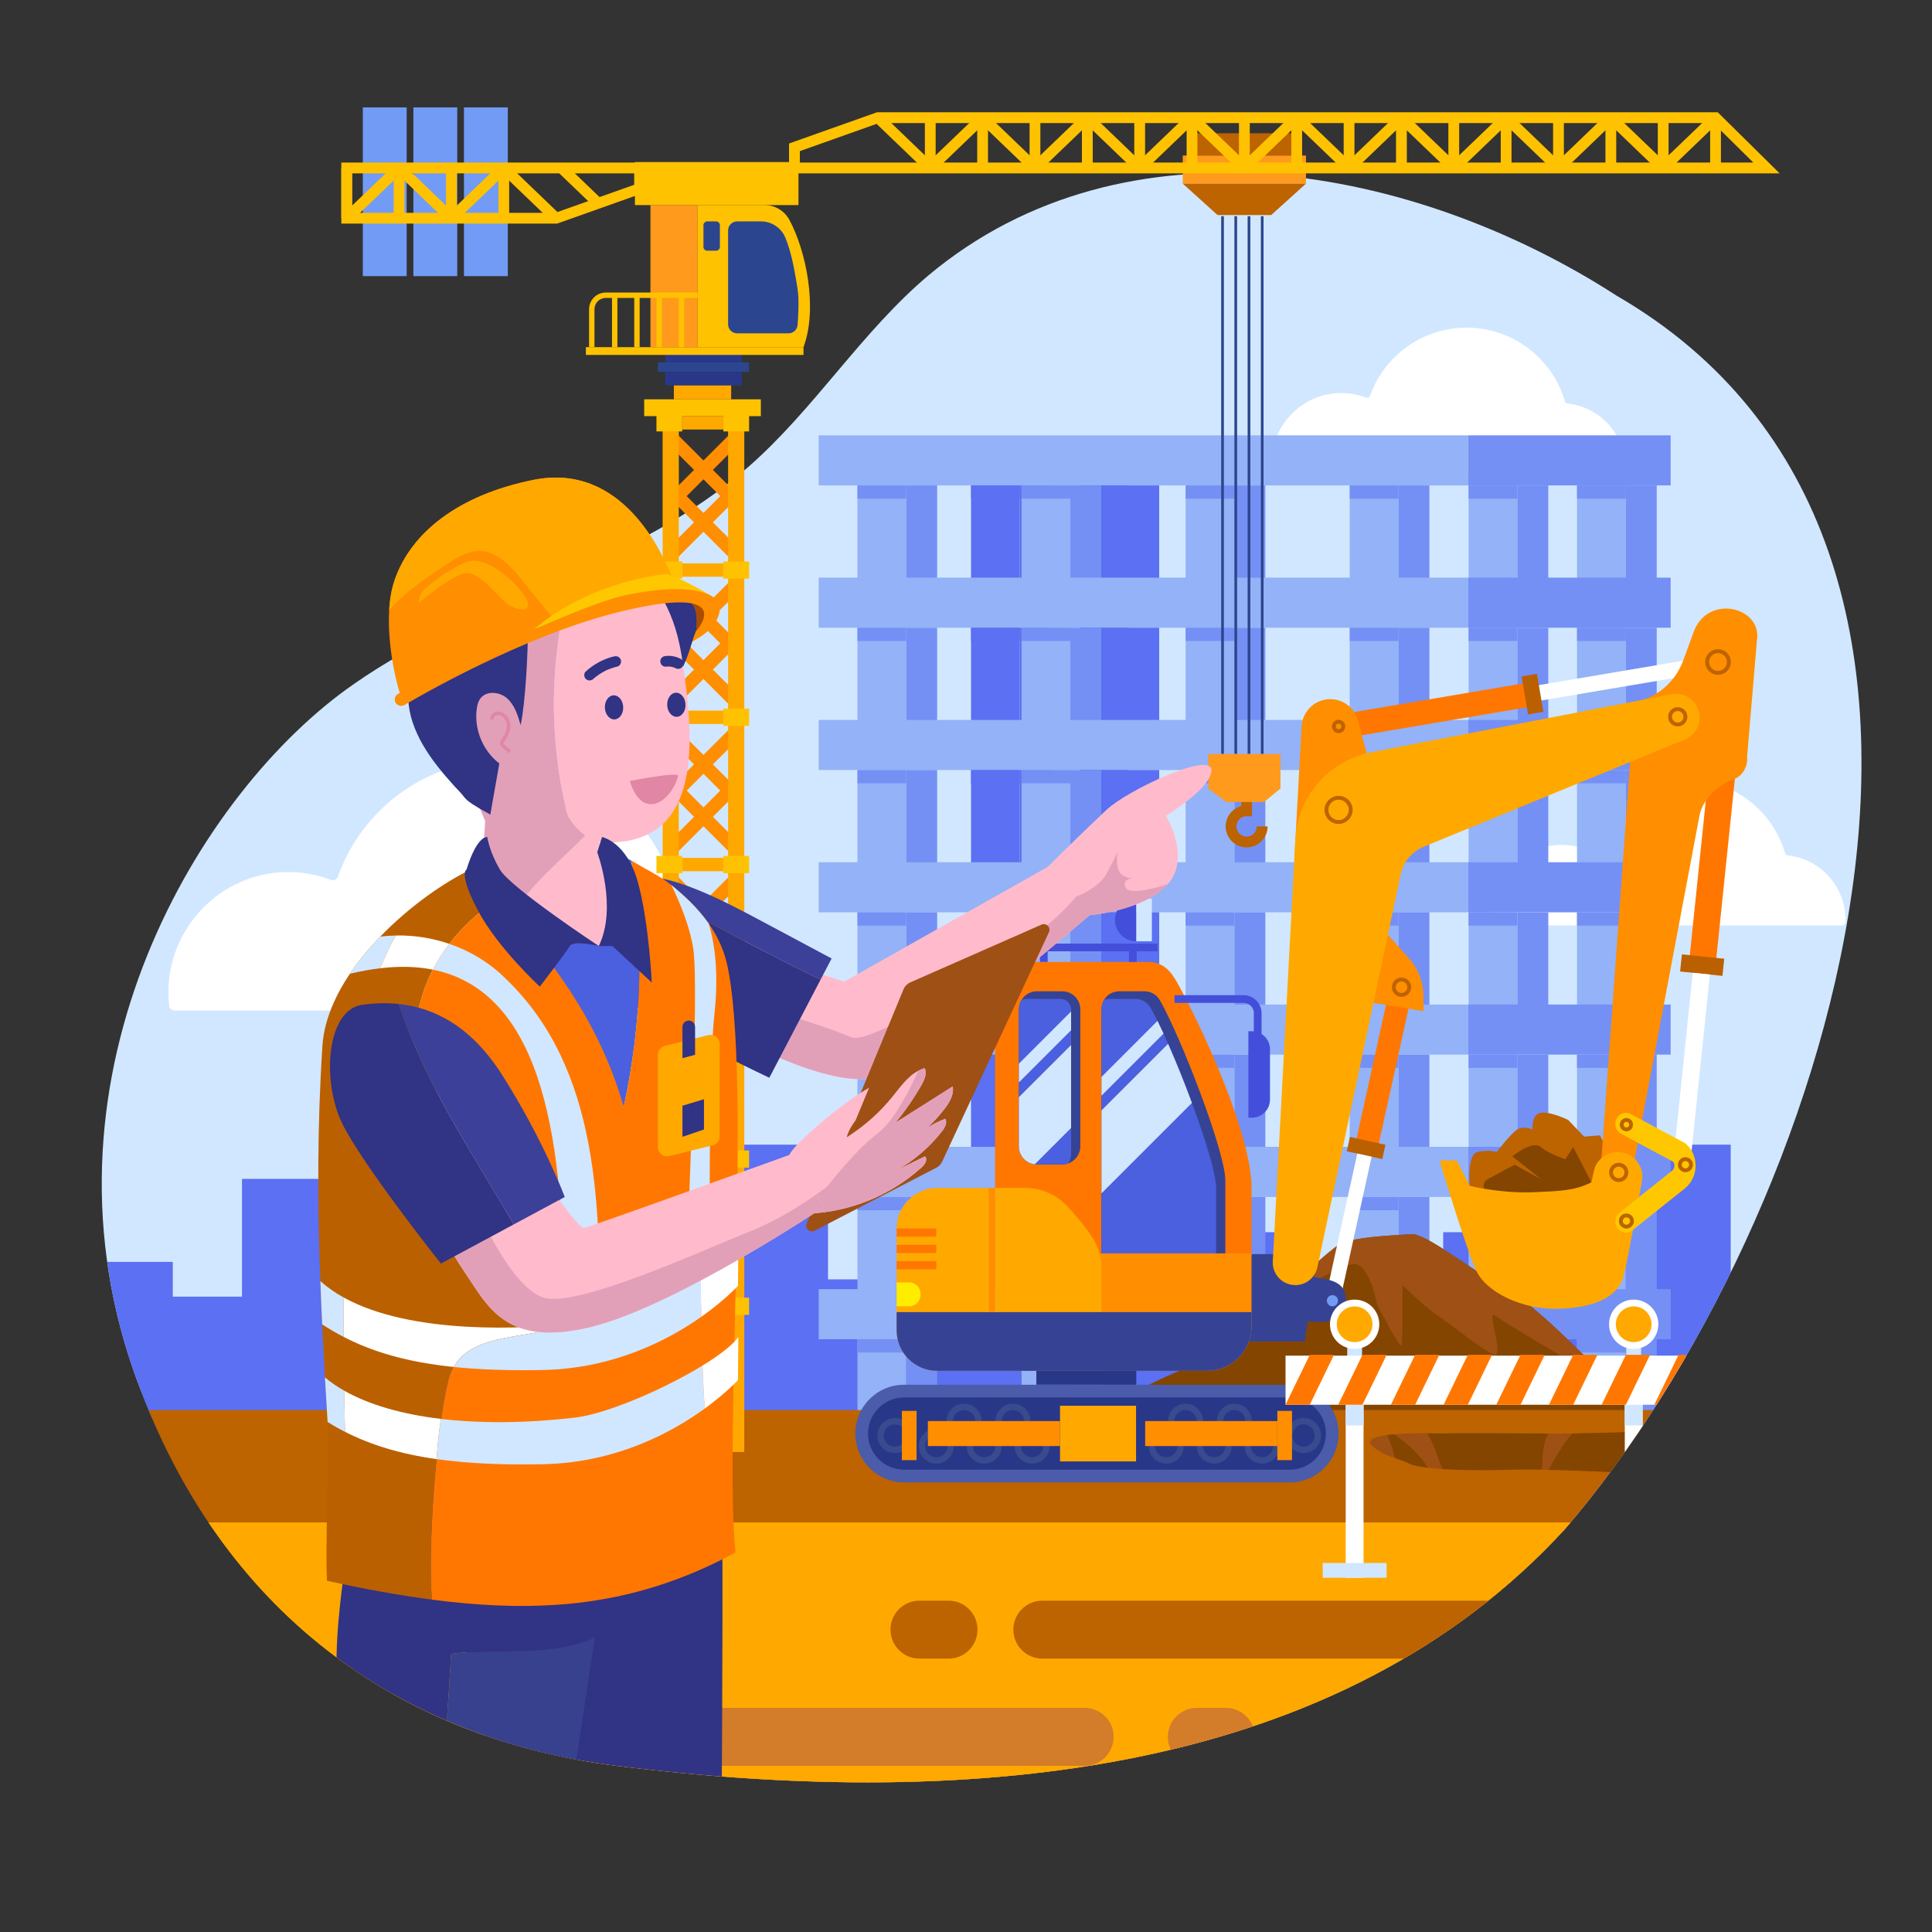 <?xml version="1.0" encoding="utf-8"?>
<!-- Generator: Adobe Illustrator 27.5.0, SVG Export Plug-In . SVG Version: 6.00 Build 0)  -->
<svg version="1.1" xmlns="http://www.w3.org/2000/svg" xmlns:xlink="http://www.w3.org/1999/xlink" x="0px" y="0px"
	 viewBox="0 0 500 500" style="enable-background:new 0 0 500 500;" xml:space="preserve">
<rect x="0" y="0" width="500" height="500" fill="#333333" stroke="none"/>
<g id="BACKGROUND">
</g>
<g id="OBJECTS">
	<g>
		<defs>
			<path id="SVGID_1_" d="M405.007,395.727C346.91,459.103,252.904,468.651,159.677,457
				c-59.325-7.414-104.384-42.427-125.217-102.579C7.873,277.655,51.661,204.644,91.624,176.995
				c31.961-22.3,72.612-30.437,101.997-56.119c17.102-14.947,29.33-35.002,46.693-49.638C291.39,28.543,366.1,42.741,418.38,76.523
				C530.457,141.492,473.176,316.453,405.007,395.727z"/>
		</defs>
		<clipPath id="SVGID_00000157298676540218684310000001349217370591365806_">
			<use xlink:href="#SVGID_1_"  style="overflow:visible;"/>
		</clipPath>
		<path style="clip-path:url(#SVGID_00000157298676540218684310000001349217370591365806_);fill:#D1E7FF;" d="M405.007,395.727
			c-58.097,63.377-151.436,108.154-236.399,79.148C113.539,451.594,55.293,414.573,34.46,354.421
			C7.873,277.655,51.661,204.644,91.624,176.995c31.961-22.3,72.612-30.437,101.997-56.119
			c17.102-14.947,29.33-35.002,46.693-49.638C291.39,28.543,366.1,42.741,418.38,76.523
			C530.457,141.492,473.176,316.453,405.007,395.727z"/>
		<polygon style="clip-path:url(#SVGID_00000157298676540218684310000001349217370591365806_);fill:#5B70F2;" points="
			465.813,320.804 465.813,331.098 447.908,331.098 447.908,296.243 425.167,296.243 425.167,312.026 408.074,312.026 
			408.074,329.616 396.241,329.616 396.241,318.895 373.5,318.895 373.5,342.572 355.595,342.572 355.595,335.579 336.078,335.579 
			336.078,318.895 318.985,318.895 318.985,305.089 296.244,305.089 296.244,335.579 278.339,335.579 278.339,326.573 
			259.038,326.573 259.038,320.804 232.195,320.804 232.195,331.098 214.29,331.098 214.29,296.243 191.549,296.243 
			191.549,312.026 174.456,312.026 174.456,329.616 162.623,329.616 162.623,318.895 139.882,318.895 139.882,342.572 
			121.977,342.572 121.977,335.579 102.46,335.579 102.46,318.895 85.367,318.895 85.367,305.089 62.626,305.089 62.626,335.579 
			44.721,335.579 44.721,326.573 17.877,326.573 17.877,366.871 38.054,366.871 44.721,366.871 62.626,366.871 64.897,366.871 
			79.719,366.871 85.367,366.871 95.133,366.871 102.46,366.871 115.31,366.871 121.977,366.871 139.882,366.871 142.153,366.871 
			156.976,366.871 162.623,366.871 174.456,366.871 179.716,366.871 191.549,366.871 197.196,366.871 212.019,366.871 
			214.29,366.871 232.195,366.871 238.862,366.871 251.495,366.871 259.038,366.871 271.672,366.871 278.339,366.871 
			296.244,366.871 298.515,366.871 313.337,366.871 318.985,366.871 328.752,366.871 336.078,366.871 348.928,366.871 
			355.595,366.871 373.5,366.871 375.772,366.871 390.594,366.871 396.241,366.871 408.074,366.871 413.335,366.871 
			425.167,366.871 430.815,366.871 445.637,366.871 447.908,366.871 465.813,366.871 472.48,366.871 492.657,366.871 
			492.657,320.804 		"/>
		<path style="clip-path:url(#SVGID_00000157298676540218684310000001349217370591365806_);fill:#FFFFFF;" d="M200.957,258.948
			c0,0.399-0.008,0.797-0.025,1.193c-0.031,0.762-0.642,1.371-1.404,1.371H45.171c-0.703,0-1.312-0.518-1.393-1.216
			c-0.06-0.519-0.107-1.041-0.141-1.568c-1.096-16.99,12.049-31.973,29.043-32.987c4.588-0.274,8.979,0.449,12.971,1.979
			c0.73,0.28,1.531-0.133,1.794-0.87c6.283-17.628,23.124-30.246,42.914-30.246c20.718,0,38.201,13.823,43.731,32.746
			c0.161,0.551,0.635,0.941,1.205,1.002C189.725,231.9,200.957,244.111,200.957,258.948z"/>
		<path style="clip-path:url(#SVGID_00000157298676540218684310000001349217370591365806_);fill:#FFFFFF;" d="M420.623,121.071
			c0,0.232-0.005,0.464-0.014,0.694c-0.018,0.443-0.374,0.797-0.817,0.797h-89.803c-0.409,0-0.763-0.301-0.81-0.707
			c-0.035-0.302-0.062-0.606-0.082-0.912c-0.638-9.884,7.01-18.602,16.897-19.191c2.669-0.159,5.224,0.261,7.547,1.151
			c0.425,0.163,0.891-0.077,1.044-0.506c3.655-10.256,13.453-17.597,24.967-17.597c12.054,0,22.225,8.042,25.442,19.051
			c0.094,0.321,0.369,0.547,0.701,0.583C414.088,105.335,420.623,112.439,420.623,121.071z"/>
		<path style="clip-path:url(#SVGID_00000157298676540218684310000001349217370591365806_);fill:#FFFFFF;" d="M477.609,238.012
			c0,0.232-0.005,0.464-0.014,0.694c-0.018,0.443-0.374,0.797-0.817,0.797h-89.803c-0.409,0-0.763-0.301-0.811-0.707
			c-0.035-0.302-0.062-0.606-0.082-0.912c-0.637-9.884,7.01-18.602,16.897-19.191c2.669-0.159,5.224,0.261,7.546,1.152
			c0.425,0.163,0.891-0.077,1.044-0.506c3.655-10.256,13.453-17.597,24.967-17.597c12.054,0,22.225,8.042,25.442,19.051
			c0.094,0.32,0.369,0.547,0.701,0.583C471.074,222.276,477.609,229.38,477.609,238.012z"/>
		<g style="clip-path:url(#SVGID_00000157298676540218684310000001349217370591365806_);">
			<g>
				<g>
					<rect x="211.882" y="112.663" style="fill:#93B2F7;" width="168.075" height="12.965"/>
					<g>
						<g>
							<g>
								<rect x="279.371" y="125.628" style="fill:#5B70F2;" width="12.627" height="24.884"/>
								<rect x="279.371" y="125.628" style="fill:#5B70F2;" width="12.627" height="3.43"/>
								
									<rect x="291.999" y="125.628" transform="matrix(-1 -1.224647e-16 1.224647e-16 -1 592 276.14)" style="fill:#5B70F2;" width="8.002" height="24.884"/>
							</g>
							<g>
								<rect x="251.307" y="125.628" style="fill:#5B70F2;" width="12.627" height="24.884"/>
								<rect x="251.307" y="125.628" style="fill:#5B70F2;" width="12.627" height="3.43"/>
								
									<rect x="263.935" y="125.628" transform="matrix(-1 -1.224647e-16 1.224647e-16 -1 535.871 276.14)" style="fill:#5B70F2;" width="8.002" height="24.884"/>
							</g>
						</g>
						<g>
							<rect x="221.907" y="125.628" style="fill:#93B2F7;" width="12.627" height="24.884"/>
							<rect x="221.907" y="125.628" style="fill:#7490F5;" width="12.627" height="3.43"/>
							
								<rect x="234.534" y="125.628" transform="matrix(-1 -1.224647e-16 1.224647e-16 -1 477.07 276.14)" style="fill:#7490F5;" width="8.002" height="24.884"/>
						</g>
						<g>
							<rect x="264.372" y="125.628" style="fill:#93B2F7;" width="12.627" height="24.884"/>
							<rect x="264.372" y="125.628" style="fill:#7490F5;" width="12.627" height="3.43"/>
							
								<rect x="277" y="125.628" transform="matrix(-1 -1.224647e-16 1.224647e-16 -1 562.001 276.14)" style="fill:#7490F5;" width="8.002" height="24.884"/>
						</g>
						<g>
							<rect x="306.837" y="125.628" style="fill:#93B2F7;" width="12.627" height="24.884"/>
							<rect x="306.837" y="125.628" style="fill:#7490F5;" width="12.627" height="3.43"/>
							
								<rect x="319.465" y="125.628" transform="matrix(-1 -1.224647e-16 1.224647e-16 -1 646.932 276.14)" style="fill:#7490F5;" width="8.002" height="24.884"/>
						</g>
						<g>
							<rect x="349.303" y="125.628" style="fill:#93B2F7;" width="12.627" height="24.884"/>
							<rect x="349.303" y="125.628" style="fill:#7490F5;" width="12.627" height="3.43"/>
							
								<rect x="361.93" y="125.628" transform="matrix(-1 -1.224647e-16 1.224647e-16 -1 731.862 276.14)" style="fill:#7490F5;" width="8.002" height="24.884"/>
						</g>
						<g>
							<g>
								<rect x="408.133" y="125.628" style="fill:#93B2F7;" width="12.628" height="24.884"/>
								<rect x="408.133" y="125.628" style="fill:#7490F5;" width="12.628" height="3.43"/>
								
									<rect x="420.761" y="125.628" transform="matrix(-1 -1.224647e-16 1.224647e-16 -1 849.524 276.14)" style="fill:#7490F5;" width="8.002" height="24.884"/>
							</g>
							<g>
								<rect x="380.069" y="125.628" style="fill:#93B2F7;" width="12.627" height="24.884"/>
								<rect x="380.069" y="125.628" style="fill:#7490F5;" width="12.627" height="3.43"/>
								
									<rect x="392.697" y="125.628" transform="matrix(-1 -1.224647e-16 1.224647e-16 -1 793.396 276.14)" style="fill:#7490F5;" width="8.002" height="24.884"/>
							</g>
						</g>
					</g>
				</g>
				
					<rect x="379.957" y="112.663" transform="matrix(-1 -1.224647e-16 1.224647e-16 -1 812.329 238.292)" style="fill:#7490F5;" width="52.415" height="12.965"/>
			</g>
			<g>
				<g>
					<rect x="211.882" y="149.492" style="fill:#93B2F7;" width="168.075" height="12.965"/>
					<g>
						<g>
							<g>
								<rect x="279.371" y="162.456" style="fill:#5B70F2;" width="12.627" height="24.884"/>
								<rect x="279.371" y="162.456" style="fill:#5B70F2;" width="12.627" height="3.43"/>
								
									<rect x="291.999" y="162.456" transform="matrix(-1 -1.224647e-16 1.224647e-16 -1 592 349.796)" style="fill:#5B70F2;" width="8.002" height="24.884"/>
							</g>
							<g>
								<rect x="251.307" y="162.456" style="fill:#5B70F2;" width="12.627" height="24.884"/>
								<rect x="251.307" y="162.456" style="fill:#5B70F2;" width="12.627" height="3.43"/>
								
									<rect x="263.935" y="162.456" transform="matrix(-1 -1.224647e-16 1.224647e-16 -1 535.871 349.796)" style="fill:#5B70F2;" width="8.002" height="24.884"/>
							</g>
						</g>
						<g>
							<rect x="221.907" y="162.456" style="fill:#93B2F7;" width="12.627" height="24.884"/>
							<rect x="221.907" y="162.456" style="fill:#7490F5;" width="12.627" height="3.43"/>
							
								<rect x="234.534" y="162.456" transform="matrix(-1 -1.224647e-16 1.224647e-16 -1 477.07 349.796)" style="fill:#7490F5;" width="8.002" height="24.884"/>
						</g>
						<g>
							<rect x="264.372" y="162.456" style="fill:#93B2F7;" width="12.627" height="24.884"/>
							<rect x="264.372" y="162.456" style="fill:#7490F5;" width="12.627" height="3.43"/>
							
								<rect x="277" y="162.456" transform="matrix(-1 -1.224647e-16 1.224647e-16 -1 562.001 349.796)" style="fill:#7490F5;" width="8.002" height="24.884"/>
						</g>
						<g>
							<rect x="306.837" y="162.456" style="fill:#93B2F7;" width="12.627" height="24.884"/>
							<rect x="306.837" y="162.456" style="fill:#7490F5;" width="12.627" height="3.43"/>
							
								<rect x="319.465" y="162.456" transform="matrix(-1 -1.224647e-16 1.224647e-16 -1 646.932 349.796)" style="fill:#7490F5;" width="8.002" height="24.884"/>
						</g>
						<g>
							<rect x="349.303" y="162.456" style="fill:#93B2F7;" width="12.627" height="24.884"/>
							<rect x="349.303" y="162.456" style="fill:#7490F5;" width="12.627" height="3.43"/>
							
								<rect x="361.93" y="162.456" transform="matrix(-1 -1.224647e-16 1.224647e-16 -1 731.862 349.796)" style="fill:#7490F5;" width="8.002" height="24.884"/>
						</g>
						<g>
							<g>
								<rect x="408.133" y="162.456" style="fill:#93B2F7;" width="12.628" height="24.884"/>
								<rect x="408.133" y="162.456" style="fill:#7490F5;" width="12.628" height="3.43"/>
								
									<rect x="420.761" y="162.456" transform="matrix(-1 -1.224647e-16 1.224647e-16 -1 849.524 349.796)" style="fill:#7490F5;" width="8.002" height="24.884"/>
							</g>
							<g>
								<rect x="380.069" y="162.456" style="fill:#93B2F7;" width="12.627" height="24.884"/>
								<rect x="380.069" y="162.456" style="fill:#7490F5;" width="12.627" height="3.43"/>
								
									<rect x="392.697" y="162.456" transform="matrix(-1 -1.224647e-16 1.224647e-16 -1 793.396 349.796)" style="fill:#7490F5;" width="8.002" height="24.884"/>
							</g>
						</g>
					</g>
				</g>
				
					<rect x="379.957" y="149.492" transform="matrix(-1 -1.224647e-16 1.224647e-16 -1 812.329 311.948)" style="fill:#7490F5;" width="52.415" height="12.965"/>
			</g>
			<g>
				<g>
					<rect x="211.882" y="186.32" style="fill:#93B2F7;" width="168.075" height="12.965"/>
					<g>
						<g>
							<g>
								<rect x="279.371" y="199.284" style="fill:#5B70F2;" width="12.627" height="24.884"/>
								<rect x="279.371" y="199.284" style="fill:#5B70F2;" width="12.627" height="3.43"/>
								
									<rect x="291.999" y="199.284" transform="matrix(-1 -1.224647e-16 1.224647e-16 -1 592 423.452)" style="fill:#5B70F2;" width="8.002" height="24.884"/>
							</g>
							<g>
								<rect x="251.307" y="199.284" style="fill:#5B70F2;" width="12.627" height="24.884"/>
								<rect x="251.307" y="199.284" style="fill:#5B70F2;" width="12.627" height="3.43"/>
								
									<rect x="263.935" y="199.284" transform="matrix(-1 -1.224647e-16 1.224647e-16 -1 535.871 423.452)" style="fill:#5B70F2;" width="8.002" height="24.884"/>
							</g>
						</g>
						<g>
							<rect x="221.907" y="199.284" style="fill:#93B2F7;" width="12.627" height="24.884"/>
							<rect x="221.907" y="199.284" style="fill:#7490F5;" width="12.627" height="3.43"/>
							
								<rect x="234.534" y="199.284" transform="matrix(-1 -1.224647e-16 1.224647e-16 -1 477.07 423.452)" style="fill:#7490F5;" width="8.002" height="24.884"/>
						</g>
						<g>
							<rect x="264.372" y="199.284" style="fill:#93B2F7;" width="12.627" height="24.884"/>
							<rect x="264.372" y="199.284" style="fill:#7490F5;" width="12.627" height="3.43"/>
							
								<rect x="277" y="199.284" transform="matrix(-1 -1.224647e-16 1.224647e-16 -1 562.001 423.452)" style="fill:#7490F5;" width="8.002" height="24.884"/>
						</g>
						<g>
							<rect x="306.837" y="199.284" style="fill:#93B2F7;" width="12.627" height="24.884"/>
							<rect x="306.837" y="199.284" style="fill:#7490F5;" width="12.627" height="3.43"/>
							
								<rect x="319.465" y="199.284" transform="matrix(-1 -1.224647e-16 1.224647e-16 -1 646.932 423.452)" style="fill:#7490F5;" width="8.002" height="24.884"/>
						</g>
						<g>
							<rect x="349.303" y="199.284" style="fill:#93B2F7;" width="12.627" height="24.884"/>
							<rect x="349.303" y="199.284" style="fill:#7490F5;" width="12.627" height="3.43"/>
							
								<rect x="361.93" y="199.284" transform="matrix(-1 -1.224647e-16 1.224647e-16 -1 731.862 423.452)" style="fill:#7490F5;" width="8.002" height="24.884"/>
						</g>
						<g>
							<g>
								<rect x="408.133" y="199.284" style="fill:#93B2F7;" width="12.628" height="24.884"/>
								<rect x="408.133" y="199.284" style="fill:#7490F5;" width="12.628" height="3.43"/>
								
									<rect x="420.761" y="199.284" transform="matrix(-1 -1.224647e-16 1.224647e-16 -1 849.524 423.452)" style="fill:#7490F5;" width="8.002" height="24.884"/>
							</g>
							<g>
								<rect x="380.069" y="199.284" style="fill:#93B2F7;" width="12.627" height="24.884"/>
								<rect x="380.069" y="199.284" style="fill:#7490F5;" width="12.627" height="3.43"/>
								
									<rect x="392.697" y="199.284" transform="matrix(-1 -1.224647e-16 1.224647e-16 -1 793.396 423.452)" style="fill:#7490F5;" width="8.002" height="24.884"/>
							</g>
						</g>
					</g>
				</g>
				
					<rect x="379.957" y="186.32" transform="matrix(-1 -1.224647e-16 1.224647e-16 -1 812.329 385.604)" style="fill:#7490F5;" width="52.415" height="12.965"/>
			</g>
			<g>
				<g>
					<rect x="211.882" y="223.148" style="fill:#93B2F7;" width="168.075" height="12.965"/>
					<g>
						<g>
							<g>
								<rect x="279.371" y="236.112" style="fill:#5B70F2;" width="12.627" height="24.884"/>
								<rect x="279.371" y="236.112" style="fill:#5B70F2;" width="12.627" height="3.43"/>
								
									<rect x="291.999" y="236.112" transform="matrix(-1 -1.224647e-16 1.224647e-16 -1 592 497.109)" style="fill:#5B70F2;" width="8.002" height="24.884"/>
							</g>
							<g>
								<rect x="251.307" y="236.112" style="fill:#5B70F2;" width="12.627" height="24.884"/>
								<rect x="251.307" y="236.112" style="fill:#5B70F2;" width="12.627" height="3.43"/>
								
									<rect x="263.935" y="236.112" transform="matrix(-1 -1.224647e-16 1.224647e-16 -1 535.871 497.109)" style="fill:#5B70F2;" width="8.002" height="24.884"/>
							</g>
						</g>
						<g>
							<rect x="221.907" y="236.112" style="fill:#93B2F7;" width="12.627" height="24.884"/>
							<rect x="221.907" y="236.112" style="fill:#7490F5;" width="12.627" height="3.43"/>
							
								<rect x="234.534" y="236.112" transform="matrix(-1 -1.224647e-16 1.224647e-16 -1 477.07 497.109)" style="fill:#7490F5;" width="8.002" height="24.884"/>
						</g>
						<g>
							<rect x="264.372" y="236.112" style="fill:#93B2F7;" width="12.627" height="24.884"/>
							<rect x="264.372" y="236.112" style="fill:#7490F5;" width="12.627" height="3.43"/>
							
								<rect x="277" y="236.112" transform="matrix(-1 -1.224647e-16 1.224647e-16 -1 562.001 497.109)" style="fill:#7490F5;" width="8.002" height="24.884"/>
						</g>
						<g>
							<rect x="306.837" y="236.112" style="fill:#93B2F7;" width="12.627" height="24.884"/>
							<rect x="306.837" y="236.112" style="fill:#7490F5;" width="12.627" height="3.43"/>
							
								<rect x="319.465" y="236.112" transform="matrix(-1 -1.224647e-16 1.224647e-16 -1 646.932 497.109)" style="fill:#7490F5;" width="8.002" height="24.884"/>
						</g>
						<g>
							<rect x="349.303" y="236.112" style="fill:#93B2F7;" width="12.627" height="24.884"/>
							<rect x="349.303" y="236.112" style="fill:#7490F5;" width="12.627" height="3.43"/>
							
								<rect x="361.93" y="236.112" transform="matrix(-1 -1.224647e-16 1.224647e-16 -1 731.862 497.109)" style="fill:#7490F5;" width="8.002" height="24.884"/>
						</g>
						<g>
							<g>
								<rect x="408.133" y="236.112" style="fill:#93B2F7;" width="12.628" height="24.884"/>
								<rect x="408.133" y="236.112" style="fill:#7490F5;" width="12.628" height="3.43"/>
								
									<rect x="420.761" y="236.112" transform="matrix(-1 -1.224647e-16 1.224647e-16 -1 849.524 497.109)" style="fill:#7490F5;" width="8.002" height="24.884"/>
							</g>
							<g>
								<rect x="380.069" y="236.112" style="fill:#93B2F7;" width="12.627" height="24.884"/>
								<rect x="380.069" y="236.112" style="fill:#7490F5;" width="12.627" height="3.43"/>
								
									<rect x="392.697" y="236.112" transform="matrix(-1 -1.224647e-16 1.224647e-16 -1 793.396 497.109)" style="fill:#7490F5;" width="8.002" height="24.884"/>
							</g>
						</g>
					</g>
				</g>
				
					<rect x="379.957" y="223.148" transform="matrix(-1 -1.224647e-16 1.224647e-16 -1 812.329 459.26)" style="fill:#7490F5;" width="52.415" height="12.965"/>
			</g>
			<g>
				<g>
					<rect x="211.882" y="259.976" style="fill:#93B2F7;" width="168.075" height="12.965"/>
					<g>
						<g>
							<g>
								<rect x="279.371" y="272.94" style="fill:#5B70F2;" width="12.627" height="24.884"/>
								<rect x="279.371" y="272.94" style="fill:#5B70F2;" width="12.627" height="3.43"/>
								
									<rect x="291.999" y="272.94" transform="matrix(-1 -1.224647e-16 1.224647e-16 -1 592 570.765)" style="fill:#5B70F2;" width="8.002" height="24.884"/>
							</g>
							<g>
								<rect x="251.307" y="272.94" style="fill:#5B70F2;" width="12.627" height="24.884"/>
								<rect x="251.307" y="272.94" style="fill:#5B70F2;" width="12.627" height="3.43"/>
								
									<rect x="263.935" y="272.94" transform="matrix(-1 -1.224647e-16 1.224647e-16 -1 535.871 570.765)" style="fill:#5B70F2;" width="8.002" height="24.884"/>
							</g>
						</g>
						<g>
							<rect x="221.907" y="272.94" style="fill:#93B2F7;" width="12.627" height="24.884"/>
							<rect x="221.907" y="272.94" style="fill:#7490F5;" width="12.627" height="3.43"/>
							
								<rect x="234.534" y="272.94" transform="matrix(-1 -1.224647e-16 1.224647e-16 -1 477.07 570.765)" style="fill:#7490F5;" width="8.002" height="24.884"/>
						</g>
						<g>
							<rect x="264.372" y="272.94" style="fill:#93B2F7;" width="12.627" height="24.884"/>
							<rect x="264.372" y="272.94" style="fill:#7490F5;" width="12.627" height="3.43"/>
							
								<rect x="277" y="272.94" transform="matrix(-1 -1.224647e-16 1.224647e-16 -1 562.001 570.765)" style="fill:#7490F5;" width="8.002" height="24.884"/>
						</g>
						<g>
							<rect x="306.837" y="272.94" style="fill:#93B2F7;" width="12.627" height="24.884"/>
							<rect x="306.837" y="272.94" style="fill:#7490F5;" width="12.627" height="3.43"/>
							
								<rect x="319.465" y="272.94" transform="matrix(-1 -1.224647e-16 1.224647e-16 -1 646.932 570.765)" style="fill:#7490F5;" width="8.002" height="24.884"/>
						</g>
						<g>
							<rect x="349.303" y="272.94" style="fill:#93B2F7;" width="12.627" height="24.884"/>
							<rect x="349.303" y="272.94" style="fill:#7490F5;" width="12.627" height="3.43"/>
							
								<rect x="361.93" y="272.94" transform="matrix(-1 -1.224647e-16 1.224647e-16 -1 731.862 570.765)" style="fill:#7490F5;" width="8.002" height="24.884"/>
						</g>
						<g>
							<g>
								<rect x="408.133" y="272.94" style="fill:#93B2F7;" width="12.628" height="24.884"/>
								<rect x="408.133" y="272.94" style="fill:#7490F5;" width="12.628" height="3.43"/>
								
									<rect x="420.761" y="272.94" transform="matrix(-1 -1.224647e-16 1.224647e-16 -1 849.524 570.765)" style="fill:#7490F5;" width="8.002" height="24.884"/>
							</g>
							<g>
								<rect x="380.069" y="272.94" style="fill:#93B2F7;" width="12.627" height="24.884"/>
								<rect x="380.069" y="272.94" style="fill:#7490F5;" width="12.627" height="3.43"/>
								
									<rect x="392.697" y="272.94" transform="matrix(-1 -1.224647e-16 1.224647e-16 -1 793.396 570.765)" style="fill:#7490F5;" width="8.002" height="24.884"/>
							</g>
						</g>
					</g>
				</g>
				
					<rect x="379.957" y="259.976" transform="matrix(-1 -1.224647e-16 1.224647e-16 -1 812.329 532.916)" style="fill:#7490F5;" width="52.415" height="12.965"/>
			</g>
			<g>
				<g>
					<rect x="211.882" y="296.804" style="fill:#93B2F7;" width="168.075" height="12.965"/>
					<g>
						<g>
							<g>
								<rect x="279.371" y="309.768" style="fill:#5B70F2;" width="12.627" height="24.884"/>
								<rect x="279.371" y="309.768" style="fill:#5B70F2;" width="12.627" height="3.43"/>
								
									<rect x="291.999" y="309.768" transform="matrix(-1 -1.224647e-16 1.224647e-16 -1 592 644.421)" style="fill:#5B70F2;" width="8.002" height="24.884"/>
							</g>
							<g>
								<rect x="251.307" y="309.768" style="fill:#5B70F2;" width="12.627" height="24.884"/>
								<rect x="251.307" y="309.768" style="fill:#5B70F2;" width="12.627" height="3.43"/>
								
									<rect x="263.935" y="309.768" transform="matrix(-1 -1.224647e-16 1.224647e-16 -1 535.871 644.421)" style="fill:#5B70F2;" width="8.002" height="24.884"/>
							</g>
						</g>
						<g>
							<rect x="221.907" y="309.768" style="fill:#93B2F7;" width="12.627" height="24.884"/>
							<rect x="221.907" y="309.768" style="fill:#7490F5;" width="12.627" height="3.43"/>
							
								<rect x="234.534" y="309.768" transform="matrix(-1 -1.224647e-16 1.224647e-16 -1 477.07 644.421)" style="fill:#7490F5;" width="8.002" height="24.884"/>
						</g>
						<g>
							<rect x="264.372" y="309.768" style="fill:#93B2F7;" width="12.627" height="24.884"/>
							<rect x="264.372" y="309.768" style="fill:#7490F5;" width="12.627" height="3.43"/>
							
								<rect x="277" y="309.768" transform="matrix(-1 -1.224647e-16 1.224647e-16 -1 562.001 644.421)" style="fill:#7490F5;" width="8.002" height="24.884"/>
						</g>
						<g>
							<rect x="306.837" y="309.768" style="fill:#93B2F7;" width="12.627" height="24.884"/>
							<rect x="306.837" y="309.768" style="fill:#7490F5;" width="12.627" height="3.43"/>
							
								<rect x="319.465" y="309.768" transform="matrix(-1 -1.224647e-16 1.224647e-16 -1 646.932 644.421)" style="fill:#7490F5;" width="8.002" height="24.884"/>
						</g>
						<g>
							<rect x="349.303" y="309.768" style="fill:#93B2F7;" width="12.627" height="24.884"/>
							<rect x="349.303" y="309.768" style="fill:#7490F5;" width="12.627" height="3.43"/>
							
								<rect x="361.93" y="309.768" transform="matrix(-1 -1.224647e-16 1.224647e-16 -1 731.862 644.421)" style="fill:#7490F5;" width="8.002" height="24.884"/>
						</g>
						<g>
							<g>
								<rect x="408.133" y="309.768" style="fill:#93B2F7;" width="12.628" height="24.884"/>
								<rect x="408.133" y="309.768" style="fill:#7490F5;" width="12.628" height="3.43"/>
								
									<rect x="420.761" y="309.768" transform="matrix(-1 -1.224647e-16 1.224647e-16 -1 849.524 644.421)" style="fill:#7490F5;" width="8.002" height="24.884"/>
							</g>
							<g>
								<rect x="380.069" y="309.768" style="fill:#93B2F7;" width="12.627" height="24.884"/>
								<rect x="380.069" y="309.768" style="fill:#7490F5;" width="12.627" height="3.43"/>
								
									<rect x="392.697" y="309.768" transform="matrix(-1 -1.224647e-16 1.224647e-16 -1 793.396 644.421)" style="fill:#7490F5;" width="8.002" height="24.884"/>
							</g>
						</g>
					</g>
				</g>
				
					<rect x="379.957" y="296.804" transform="matrix(-1 -1.224647e-16 1.224647e-16 -1 812.329 606.572)" style="fill:#7490F5;" width="52.415" height="12.965"/>
			</g>
			<g>
				<g>
					<rect x="211.882" y="333.632" style="fill:#93B2F7;" width="168.075" height="12.965"/>
					<g>
						<g>
							<g>
								<rect x="279.371" y="346.596" style="fill:#5B70F2;" width="12.627" height="24.884"/>
								<rect x="279.371" y="346.596" style="fill:#5B70F2;" width="12.627" height="3.43"/>
								
									<rect x="291.999" y="346.596" transform="matrix(-1 -1.224647e-16 1.224647e-16 -1 592 718.077)" style="fill:#5B70F2;" width="8.002" height="24.884"/>
							</g>
							<g>
								<rect x="251.307" y="346.596" style="fill:#5B70F2;" width="12.627" height="24.884"/>
								<rect x="251.307" y="346.596" style="fill:#5B70F2;" width="12.627" height="3.43"/>
								
									<rect x="263.935" y="346.596" transform="matrix(-1 -1.224647e-16 1.224647e-16 -1 535.871 718.077)" style="fill:#5B70F2;" width="8.002" height="24.884"/>
							</g>
						</g>
						<g>
							<rect x="221.907" y="346.596" style="fill:#93B2F7;" width="12.627" height="24.884"/>
							<rect x="221.907" y="346.596" style="fill:#7490F5;" width="12.627" height="3.43"/>
							
								<rect x="234.534" y="346.596" transform="matrix(-1 -1.224647e-16 1.224647e-16 -1 477.07 718.077)" style="fill:#7490F5;" width="8.002" height="24.884"/>
						</g>
						<g>
							<rect x="264.372" y="346.596" style="fill:#93B2F7;" width="12.627" height="24.884"/>
							<rect x="264.372" y="346.596" style="fill:#7490F5;" width="12.627" height="3.43"/>
							
								<rect x="277" y="346.596" transform="matrix(-1 -1.224647e-16 1.224647e-16 -1 562.001 718.077)" style="fill:#7490F5;" width="8.002" height="24.884"/>
						</g>
						<g>
							<rect x="306.837" y="346.596" style="fill:#93B2F7;" width="12.627" height="24.884"/>
							<rect x="306.837" y="346.596" style="fill:#7490F5;" width="12.627" height="3.43"/>
							
								<rect x="319.465" y="346.596" transform="matrix(-1 -1.224647e-16 1.224647e-16 -1 646.932 718.077)" style="fill:#7490F5;" width="8.002" height="24.884"/>
						</g>
						<g>
							<rect x="349.303" y="346.596" style="fill:#93B2F7;" width="12.627" height="24.884"/>
							<rect x="349.303" y="346.596" style="fill:#7490F5;" width="12.627" height="3.43"/>
							
								<rect x="361.93" y="346.596" transform="matrix(-1 -1.224647e-16 1.224647e-16 -1 731.862 718.077)" style="fill:#7490F5;" width="8.002" height="24.884"/>
						</g>
						<g>
							<g>
								<rect x="408.133" y="346.596" style="fill:#93B2F7;" width="12.628" height="24.884"/>
								<rect x="408.133" y="346.596" style="fill:#7490F5;" width="12.628" height="3.43"/>
								
									<rect x="420.761" y="346.596" transform="matrix(-1 -1.224647e-16 1.224647e-16 -1 849.524 718.077)" style="fill:#7490F5;" width="8.002" height="24.884"/>
							</g>
							<g>
								<rect x="380.069" y="346.596" style="fill:#93B2F7;" width="12.627" height="24.884"/>
								<rect x="380.069" y="346.596" style="fill:#7490F5;" width="12.627" height="3.43"/>
								
									<rect x="392.697" y="346.596" transform="matrix(-1 -1.224647e-16 1.224647e-16 -1 793.396 718.077)" style="fill:#7490F5;" width="8.002" height="24.884"/>
							</g>
						</g>
					</g>
				</g>
				
					<rect x="379.957" y="333.632" transform="matrix(-1 -1.224647e-16 1.224647e-16 -1 812.329 680.228)" style="fill:#7490F5;" width="52.415" height="12.965"/>
			</g>
		</g>
		<g style="clip-path:url(#SVGID_00000157298676540218684310000001349217370591365806_);">
			<path style="fill:#834500;" d="M425.642,365.13l-145.51,2.67c0,0,15.81-9.43,25.57-13.2c3.95-1.52,10.74-6.77,17.67-12.63
				c10.2-8.59,20.73-18.49,23.13-19.82c4.05-2.23,14.73-2.4,18.59-2.75c3.86-0.36,14.51,8.6,25.35,14.65
				c7.15,3.99,18.27,15.56,26.27,23.42C420.842,361.52,424.142,364.59,425.642,365.13z"/>
			<path style="fill:#9F5015;" d="M416.712,357.47c-8.2-3.24-28.678-16.182-30.008-17.102c-1.86-1.27,2.69,11.402-0.1,10.252
				c-2.8-1.15-11.275-8.012-14.675-10.252c-3.4-2.24-8.968-7.788-8.968-7.788s0.14,14.54-0.28,15.52
				c-0.42,0.98-6.28-10.48-6.28-10.48s-1.54-8.87-5.2-10.4c-3.06-1.29-20.98,10.32-27.83,14.75c10.2-8.59,20.73-18.49,23.13-19.82
				c4.05-2.23,14.73-2.4,18.59-2.75c3.86-0.36,14.51,8.6,25.35,14.65C397.592,338.04,408.712,349.61,416.712,357.47z"/>
		</g>
		
			<rect y="364.915" style="clip-path:url(#SVGID_00000157298676540218684310000001349217370591365806_);fill:#BD6300;" width="500" height="135.085"/>
		<g style="clip-path:url(#SVGID_00000157298676540218684310000001349217370591365806_);">
			<path style="fill:#834500;" d="M373.599,371.009c0,0-1.812-0.074-4.316-0.089c1.791,2.754,2.618,6.159,3.943,9.276
				c5.083,0.34,11.642,0.38,18.025,0.163c2.03-0.069,4.753-0.061,7.846-0.004c0.137-3.183,0.174-6.786,1.699-9.355
				C391.639,370.958,375.127,370.783,373.599,371.009z"/>
			<path style="fill:#834500;" d="M440.11,370.855c-1.091-0.554-2.025-0.793-2.025-0.793s-21.6,0.769-31.247,0.921
				c-2.439,2.713-4.351,6.147-6.11,9.406c14.44,0.335,35.46,1.613,35.46,1.613s0.073-0.018,0.176-0.045
				C436.206,377.915,437.588,374.076,440.11,370.855z"/>
			<path style="fill:#9F5015;" d="M443.448,376.043c0.424-2.71-1.646-4.33-3.337-5.188c-2.523,3.222-3.904,7.061-3.746,11.103
				C437.373,381.693,442.815,380.086,443.448,376.043z"/>
			<path style="fill:#9F5015;" d="M404.25,371.009c-0.951,0.001-2.126-0.002-3.455-0.008c-1.525,2.568-1.562,6.171-1.699,9.355
				c0.534,0.01,1.078,0.021,1.633,0.034c1.759-3.259,3.671-6.693,6.11-9.406C405.834,370.999,404.958,371.008,404.25,371.009z"/>
			<path style="fill:#834500;" d="M360.918,371.179c-0.679,0.057-1.332,0.125-1.946,0.207c0.874,1.99,1.431,3.979,2.036,5.969
				c1.273,0.427,2.518,0.814,3.697,1.424c0.887,0.459,2.614,0.817,4.886,1.087C367.505,376.362,364.248,373.57,360.918,371.179z"/>
			<path style="fill:#9F5015;" d="M355.197,374.245c1.914,1.733,3.893,2.467,5.811,3.11c-0.605-1.989-1.161-3.979-2.036-5.969
				C355.614,371.834,353.468,372.68,355.197,374.245z"/>
			<path style="fill:#9F5015;" d="M369.283,370.919c-2.472-0.015-5.617,0.03-8.365,0.26c3.33,2.391,6.587,5.183,8.674,8.686
				c1.096,0.13,2.308,0.241,3.633,0.33C371.9,377.078,371.073,373.673,369.283,370.919z"/>
		</g>
		
			<rect x="10.815" y="394" style="clip-path:url(#SVGID_00000157298676540218684310000001349217370591365806_);fill:#FFA900;" width="463" height="119.1"/>
		<path style="clip-path:url(#SVGID_00000157298676540218684310000001349217370591365806_);fill:#BD6300;" d="M269.756,429.25
			h215.755c4.142,0,7.5-3.358,7.5-7.5l0,0c0-4.142-3.358-7.5-7.5-7.5H269.756c-4.142,0-7.5,3.358-7.5,7.5l0,0
			C262.256,425.892,265.614,429.25,269.756,429.25z"/>
		<path style="clip-path:url(#SVGID_00000157298676540218684310000001349217370591365806_);fill:#D37C29;" d="M64.949,457h215.755
			c4.142,0,7.5-3.358,7.5-7.5l0,0c0-4.142-3.358-7.5-7.5-7.5H64.949c-4.142,0-7.5,3.358-7.5,7.5l0,0
			C57.449,453.642,60.807,457,64.949,457z"/>
		<path style="clip-path:url(#SVGID_00000157298676540218684310000001349217370591365806_);fill:#D37C29;" d="M309.74,457h7.518
			c4.142,0,7.5-3.358,7.5-7.5l0,0c0-4.142-3.358-7.5-7.5-7.5h-7.518c-4.142,0-7.5,3.358-7.5,7.5l0,0
			C302.24,453.642,305.598,457,309.74,457z"/>
		<path style="clip-path:url(#SVGID_00000157298676540218684310000001349217370591365806_);fill:#BD6300;" d="M237.96,429.25h7.518
			c4.142,0,7.5-3.358,7.5-7.5l0,0c0-4.142-3.358-7.5-7.5-7.5h-7.518c-4.142,0-7.5,3.358-7.5,7.5l0,0
			C230.46,425.892,233.818,429.25,237.96,429.25z"/>
		<g style="clip-path:url(#SVGID_00000157298676540218684310000001349217370591365806_);">
			<g>
				<path style="fill:#BD6300;" d="M419.12,313.84c0,0-6.88,0.78-14.92,0.59c-1.16-0.03-2.34-0.07-3.54-0.15
					c-5.67-0.34-11.5-1.26-15.62-3.33v-0.01c-2.07-1.03-3.71-2.36-4.68-4.05c0,0-0.81-8.09,2.06-8.76c2.88-0.67,4.94,0,4.94,0
					s3.69-4.85,5.34-5.84c1.64-0.99,3.93,0,3.93,0s-0.38-3.92,2.16-4.31c2.54-0.38,7.06,1.87,7.06,1.87l4.11,4.31l4.11-0.33
					l4.85,9.59l0.17,8.76L419.12,313.84z"/>
				<path style="fill:#834500;" d="M411.85,308.84l-8.88,0.31l-2.1,4.86c0,0-0.08,0.1-0.21,0.27c-5.67-0.34-11.5-1.26-15.62-3.33
					v-0.01c-0.54-2.07-2.09-4.61,0-5.78c2.09-1.16,6.96-3.73,6.96-3.73l6.79,3.73l-7.41-5.9c0,0,5.2-4.26,7.41-2.39
					c2.21,1.88,6.34,3.12,6.34,3.12l2.01-3.12l4.71,9.12V308.84z"/>
				<path style="fill:#834500;" d="M419.12,313.84c0,0-6.88,0.78-14.92,0.59c3.6-1.62,7.65-2.93,7.65-2.93s3.93,0.05,7.24,0.68
					L419.12,313.84z"/>
			</g>
			<g>
				<g>
					
						<rect x="335.977" y="272.003" transform="matrix(-0.215 0.977 -0.977 -0.215 704.077 -15.894)" style="fill:#FF7700;" width="44.896" height="5.897"/>
					
						<rect x="351.69" y="292.171" transform="matrix(-0.215 0.977 -0.977 -0.215 719.619 15.472)" style="fill:#BB6000;" width="3.806" height="9.404"/>
					
						<rect x="328.564" y="316.615" transform="matrix(-0.215 0.977 -0.977 -0.215 734.952 46.423)" style="fill:#FFFFFF;" width="40.518" height="3.801"/>
				</g>
				<path style="fill:#364395;" d="M348.235,337.425c0.846-6.638-5.739-6.226-8.14-6.967l0.857-5.895h-17.056l-3.596,22.613h17.364
					l0.759-5.218C343.285,342.441,347.646,342.048,348.235,337.425z"/>
				<g>
					
						<rect x="343.94" y="180.792" transform="matrix(0.986 -0.167 0.167 0.986 -25.553 64.59)" style="fill:#FF7700;" width="53.065" height="6.252"/>
					
						<rect x="394.614" y="174.493" transform="matrix(0.986 -0.167 0.167 0.986 -24.442 68.908)" style="fill:#BB6000;" width="4.035" height="9.969"/>
					
						<rect x="398.318" y="173.531" transform="matrix(0.986 -0.167 0.167 0.986 -23.457 72.726)" style="fill:#FFFFFF;" width="42.956" height="4.03"/>
				</g>
				<g>
					
						<rect x="417.161" y="220.139" transform="matrix(-0.103 0.995 -0.995 -0.103 711.378 -194.563)" style="fill:#FF7700;" width="52.573" height="6.905"/>
					
						<rect x="438.521" y="244.233" transform="matrix(-0.103 0.995 -0.995 -0.103 734.41 -163.048)" style="fill:#BB6000;" width="4.457" height="11.012"/>
					
						<rect x="414.362" y="273.328" transform="matrix(-0.103 0.995 -0.995 -0.103 757.153 -131.932)" style="fill:#FFFFFF;" width="47.447" height="4.452"/>
				</g>
				<path style="fill:#FF8E00;" d="M353.593,259.216l14.796,2.466v-3.814c0-3.631-1.337-7.135-3.755-9.844l-6.52-7.302
					L353.593,259.216z"/>
				<path style="fill:#FF8E00;" d="M334.952,222.624l1.914-34.67c0.217-3.934,3.471-7.013,7.411-7.013l0,0
					c3.37,0,6.316,2.27,7.176,5.527l3.473,13.153L334.952,222.624z"/>
				<path style="fill:#FF8E00;" d="M414.067,305.164l8.911-123.306l1.857-0.59c4.986-1.585,8.96-5.386,10.762-10.298l2.594-7.068
					c3.275-9.9,16.603-7.229,16.603,0.635l-2.645,31.273c0.263,2.553-1.172,5.052-3.588,5.918c-3.885,1.393-7.795,4.976-8.707,9.196
					l-17.769,94.24H414.067z"/>
				<path style="fill:#FF7700;" d="M323.896,324.376c0,0,0,1.992,0-16.927c0-14.229-13.331-42.523-19.126-52.962
					c-1.899-3.422-3.865-5.537-7.779-5.537h-28.685c-5.957,0-10.786,4.829-10.786,10.786v47.713l14.348,31.366
					c0,0,39.829,1.245,39.829,0C311.699,337.57,323.896,324.376,323.896,324.376z"/>
				<path style="fill:#364395;" d="M317.118,305.458c0,8.22,0,22.193,0,22.193l-2.392,0.255l-29.657,3.206V261.12
					c0-0.847,0.23-1.644,0.641-2.326c0.789-1.348,2.252-2.244,3.929-2.244h6.568c1.628,0,3.132,0.863,3.946,2.269
					C305.487,268.082,317.118,298.068,317.118,305.458z"/>
				<path style="fill:#4A60DE;" d="M314.726,307.431v20.475l-29.657,3.206V261.12c0-0.847,0.23-1.644,0.641-2.326
					c0.485-0.181,1.003-0.271,1.537-0.271h6.568c1.627,0,3.132,0.863,3.945,2.269c0.542,0.937,1.151,2.096,1.8,3.419
					c0.493,1.003,1.019,2.104,1.562,3.288c0.386,0.839,0.781,1.726,1.184,2.639c2.022,4.595,4.208,9.995,6.165,15.297
					C311.939,294.797,314.726,303.822,314.726,307.431z"/>
				<path style="fill:#D1E7FF;" d="M308.47,285.434l-23.402,23.402v-21.47l17.237-17.229
					C304.328,274.732,306.514,280.133,308.47,285.434z"/>
				<path style="fill:#D1E7FF;" d="M301.122,267.499l-16.053,16.053v-4.85l14.491-14.492
					C300.053,265.214,300.579,266.315,301.122,267.499z"/>
				<g>
					<path style="fill:#FFA900;" d="M257.522,307.445v47.329H242.52c-5.787,0-10.48-4.693-10.48-10.48v-26.369
						c0-5.787,4.693-10.48,10.48-10.48H257.522z"/>
					<path style="fill:#FF8E00;" d="M323.896,324.378v18.889c0,6.354-5.154,11.508-11.508,11.508h-32.805v-30.397H323.896z"/>
					<path style="fill:#FFA900;" d="M285.066,328.307v26.468h-27.544v-47.329h7.792c4.217,0,8.228,1.784,11.064,4.899
						c2.006,2.203,4.291,4.915,6.148,7.636c0.921,1.348,1.595,2.836,2.022,4.398C284.885,325.652,285.066,326.975,285.066,328.307z"
						/>
				</g>
				<path style="fill:#364395;" d="M279.586,261.211v35.477c0,2.014-1.282,3.732-3.074,4.381c-0.493,0.181-1.027,0.279-1.586,0.279
					h-6.576c-2.573,0-4.661-2.088-4.661-4.661v-35.477c0-0.88,0.247-1.702,0.674-2.408c0.814-1.348,2.293-2.252,3.986-2.252h6.576
					C277.498,256.55,279.586,258.638,279.586,261.211z"/>
				<path style="fill:#4A60DE;" d="M277.194,261.293v37.367c0,0.879-0.247,1.701-0.682,2.408c-0.493,0.181-1.027,0.279-1.586,0.279
					h-6.576c-0.189,0-0.37-0.008-0.551-0.033c-2.318-0.271-4.11-2.244-4.11-4.628v-35.477c0-0.88,0.247-1.702,0.674-2.408
					c0.493-0.181,1.036-0.279,1.595-0.279h8.475C275.961,258.523,277.194,259.764,277.194,261.293z"/>
				<path style="fill:#D1E7FF;" d="M277.194,270.45v21.47l-9.395,9.395c-2.318-0.271-4.11-2.244-4.11-4.628v-12.741L277.194,270.45z
					"/>
				<polygon style="fill:#D1E7FF;" points="277.194,261.778 277.194,266.628 263.689,280.133 263.689,275.283 				"/>
				<path style="fill:#364395;" d="M323.896,339.576v3.691c0,6.354-5.154,11.508-11.508,11.508H242.52
					c-5.787,0-10.48-4.693-10.48-10.48v-4.718H323.896z"/>
				<path style="fill:#FFA900;" d="M335.24,217.256l-5.843,109.175c-0.179,3.343,2.483,6.151,5.831,6.151l0,0
					c2.758,0,5.14-1.93,5.712-4.628l21.562-101.7c0.671-3.164,2.845-5.801,5.824-7.062l67.784-27.841
					c2.889-1.224,4.391-4.429,3.481-7.432l0,0c-0.909-2.999-3.93-4.831-7.01-4.252l-77.555,14.989
					C344.01,196.729,335.839,206.063,335.24,217.256z"/>
				<path style="fill:#FFA900;" d="M422.487,299.409c1.922,1.442,2.869,3.837,2.447,6.203c-1.147,6.437-3.456,19.173-4.661,24.294
					c-1.644,6.987-10.275,8.805-18.083,8.805c-7.809,0-17.42-3.874-20.218-10.038c-2.798-6.165-9.425-28.358-9.425-28.358h4.441
					l3.367,6.576c0,0,8.082,2.054,16.909,1.644c6.535-0.304,10.252-0.367,14.583-2.548c0.654-2.804,0.654-3.626,1.432-4.881
					C415.24,297.943,419.512,297.176,422.487,299.409L422.487,299.409z"/>
				<path style="fill:none;stroke:#BD6300;stroke-miterlimit:10;" d="M441.808,171.332c0-1.555,1.26-2.815,2.815-2.815
					s2.815,1.26,2.815,2.815s-1.26,2.815-2.815,2.815S441.808,172.887,441.808,171.332z"/>
				<path style="fill:none;stroke:#BD6300;stroke-miterlimit:10;" d="M432.207,185.505c0-1.099,0.891-1.991,1.991-1.991
					c1.099,0,1.991,0.891,1.991,1.991c0,1.1-0.891,1.991-1.991,1.991C433.099,187.495,432.207,186.604,432.207,185.505z"/>
				<path style="fill:none;stroke:#BD6300;stroke-miterlimit:10;" d="M360.724,255.486c0-1.099,0.891-1.991,1.991-1.991
					s1.991,0.891,1.991,1.991c0,1.099-0.891,1.991-1.991,1.991S360.724,256.585,360.724,255.486z"/>
				<path style="fill:none;stroke:#BD6300;stroke-miterlimit:10;" d="M416.932,303.42c0-1.1,0.891-1.991,1.991-1.991
					s1.991,0.891,1.991,1.991c0,1.099-0.891,1.991-1.991,1.991S416.932,304.519,416.932,303.42z"/>
				<path style="fill:none;stroke:#BD6300;stroke-miterlimit:10;" d="M343.285,209.598c0-1.733,1.405-3.138,3.138-3.138
					s3.138,1.405,3.138,3.138c0,1.733-1.405,3.138-3.138,3.138S343.285,211.332,343.285,209.598z"/>
				<path style="fill:#FFC700;" d="M438.222,298.69c-0.399-0.953-1.005-1.84-1.797-2.569c-0.172-0.158-0.356-0.29-0.56-0.399
					l-13.86-7.426c-1.344-0.72-2.988-0.156-3.672,1.26c-0.684,1.416-0.148,3.148,1.196,3.868v0l13.463,7.213
					c0.096,0.119,0.177,0.243,0.234,0.378c0.086,0.205,0.131,0.431,0.131,0.66c0,0.244-0.051,0.487-0.149,0.703
					c-0.099,0.216-0.237,0.408-0.444,0.579l-13.646,10.884c-1.202,0.959-1.439,2.763-0.529,4.03c0.91,1.267,2.623,1.516,3.825,0.557
					l13.676-10.909l0.032-0.026c0.885-0.727,1.568-1.647,2.019-2.649c0.451-1.003,0.676-2.087,0.676-3.17
					C438.819,300.663,438.622,299.644,438.222,298.69z"/>
				<path style="fill:none;stroke:#BD6300;stroke-miterlimit:10;" d="M419.694,291.067c0-0.673,0.546-1.219,1.219-1.219
					c0.673,0,1.219,0.546,1.219,1.219c0,0.673-0.546,1.219-1.219,1.219C420.24,292.286,419.694,291.741,419.694,291.067z"/>
				<circle style="fill:none;stroke:#BD6300;stroke-miterlimit:10;" cx="346.424" cy="188" r="1.219"/>
				<path style="fill:none;stroke:#BD6300;stroke-miterlimit:10;" d="M434.745,301.429c0-0.797,0.646-1.444,1.444-1.444
					c0.797,0,1.444,0.646,1.444,1.444c0,0.797-0.646,1.444-1.444,1.444C435.392,302.873,434.745,302.227,434.745,301.429z"/>
				<path style="fill:none;stroke:#BD6300;stroke-miterlimit:10;" d="M419.47,315.997c0-0.797,0.646-1.444,1.444-1.444
					c0.797,0,1.444,0.646,1.444,1.444c0,0.797-0.646,1.444-1.444,1.444C420.116,317.441,419.47,316.794,419.47,315.997z"/>
				<path style="fill:#729BF5;" d="M343.388,336.628c0-0.797,0.646-1.444,1.443-1.444c0.797,0,1.444,0.646,1.444,1.444
					c0,0.797-0.646,1.444-1.444,1.444C344.034,338.072,343.388,337.426,343.388,336.628z"/>
				<path style="fill:none;stroke:#434FDA;stroke-width:2;stroke-miterlimit:10;" d="M303.963,258.553h17.878
					c2.014,0,3.647,1.633,3.647,3.647v17.916"/>
				<path style="fill:#434FDA;" d="M323.082,289.259h0.905c2.589,0,4.688-2.099,4.688-4.688v-13.008
					c0-2.589-2.099-4.688-4.688-4.688h-0.905V289.259z"/>
				<g>
					
						<line style="fill:none;stroke:#434FDA;stroke-width:2;stroke-miterlimit:10;" x1="263.317" y1="245.194" x2="299.589" y2="245.194"/>
					
						<line style="fill:none;stroke:#434FDA;stroke-width:2;stroke-miterlimit:10;" x1="270.137" y1="245.194" x2="270.137" y2="248.95"/>
					
						<line style="fill:none;stroke:#434FDA;stroke-width:2;stroke-miterlimit:10;" x1="293.175" y1="245.194" x2="293.175" y2="248.95"/>
				</g>
				<g>
					<path style="fill:#434FDA;" d="M288.551,238.083c0,3.048,2.471,5.519,5.519,5.519v-11.038
						C291.022,232.564,288.551,235.035,288.551,238.083z"/>
					<rect x="294.07" y="232.564" style="fill:#D1E7FF;" width="4.036" height="11.038"/>
				</g>
				<rect x="255.878" y="307.445" style="fill:#FF8E00;" width="1.644" height="32.131"/>
				<rect x="232.04" y="317.925" style="fill:#FF7700;" width="10.275" height="2.128"/>
				<rect x="232.04" y="322.151" style="fill:#FF7700;" width="10.275" height="2.128"/>
				<rect x="232.04" y="326.376" style="fill:#FF7700;" width="10.275" height="2.128"/>
				<rect x="268.207" y="354.775" style="fill:#293789;" width="25.863" height="3.596"/>
				<path style="fill:#293789;" d="M233.992,382.003c-6.062,0-10.994-4.932-10.994-10.994c0-6.062,4.932-10.994,10.994-10.994
					h99.793c6.062,0,10.994,4.932,10.994,10.994c0,6.062-4.932,10.994-10.994,10.994H233.992z"/>
				<path style="fill:#374B8E;" d="M227.879,371.509h0.822c0.003-1.596,1.294-2.887,2.89-2.89c0.801,0.001,1.518,0.322,2.044,0.846
					c0.524,0.526,0.846,1.243,0.847,2.043c0,0.801-0.322,1.518-0.847,2.043c-0.526,0.524-1.243,0.846-2.044,0.846
					c-1.596-0.003-2.887-1.294-2.89-2.89H227.879h-0.822c0,2.504,2.029,4.533,4.534,4.534c2.504-0.001,4.534-2.029,4.535-4.534
					c-0.001-2.505-2.03-4.533-4.535-4.534c-2.504,0-4.533,2.029-4.534,4.534H227.879z"/>
				<path style="fill:#374B8E;" d="M245.796,367.797h0.822c0.001-0.801,0.322-1.518,0.846-2.044
					c0.526-0.524,1.243-0.846,2.043-0.847c0.801,0,1.518,0.322,2.043,0.847c0.524,0.526,0.846,1.243,0.846,2.044
					c-0.003,1.596-1.294,2.887-2.89,2.89c-1.596-0.003-2.887-1.294-2.89-2.89H245.796h-0.822c0.001,2.504,2.029,4.533,4.534,4.534
					c2.504-0.001,4.533-2.029,4.534-4.534c-0.001-2.504-2.029-4.534-4.534-4.534c-2.505,0-4.533,2.03-4.534,4.534H245.796z"/>
				<path style="fill:#374B8E;" d="M258.423,367.797h0.822c0-0.801,0.322-1.518,0.846-2.044c0.526-0.524,1.243-0.846,2.043-0.847
					c0.801,0,1.518,0.322,2.043,0.847c0.524,0.526,0.846,1.243,0.846,2.044c-0.003,1.596-1.294,2.887-2.89,2.89
					c-1.596-0.003-2.887-1.294-2.89-2.89H258.423h-0.822c0,2.504,2.029,4.533,4.534,4.534c2.504-0.001,4.533-2.029,4.534-4.534
					c0-2.504-2.029-4.534-4.534-4.534c-2.505,0-4.533,2.03-4.534,4.534H258.423z"/>
				<path style="fill:#374B8E;" d="M238.603,374.245h0.822c0.003-1.596,1.294-2.887,2.89-2.89c1.596,0.003,2.887,1.294,2.89,2.89
					c-0.003,1.596-1.294,2.887-2.89,2.89c-1.596-0.003-2.887-1.294-2.89-2.89H238.603h-0.822c0,2.504,2.029,4.533,4.534,4.534
					c2.504,0,4.533-2.029,4.534-4.534c-0.001-2.504-2.029-4.533-4.534-4.534c-2.504,0-4.533,2.029-4.534,4.534H238.603z"/>
				<path style="fill:#374B8E;" d="M250.999,374.245h0.822c0.001-0.801,0.322-1.518,0.847-2.043
					c0.526-0.524,1.243-0.846,2.044-0.846c0.8,0,1.518,0.322,2.043,0.846c0.524,0.525,0.846,1.243,0.847,2.043
					c-0.001,0.801-0.322,1.518-0.847,2.043c-0.526,0.524-1.243,0.846-2.043,0.846c-0.801,0-1.518-0.322-2.044-0.846
					c-0.524-0.526-0.846-1.243-0.847-2.043H250.999h-0.822c0.001,2.505,2.03,4.533,4.535,4.534c2.504-0.001,4.533-2.029,4.534-4.534
					c-0.001-2.505-2.03-4.533-4.534-4.534c-2.504,0-4.534,2.029-4.535,4.534H250.999z"/>
				<path style="fill:#374B8E;" d="M263.395,374.245h0.822c0.003-1.596,1.294-2.887,2.89-2.89c1.596,0.003,2.887,1.294,2.89,2.89
					c-0.003,1.596-1.294,2.887-2.89,2.89c-1.596-0.003-2.887-1.294-2.89-2.89H263.395h-0.822c0,2.504,2.029,4.533,4.534,4.534
					c2.504,0,4.533-2.029,4.534-4.534c0-2.504-2.029-4.533-4.534-4.534c-2.504,0-4.533,2.029-4.534,4.534H263.395z"/>
				<path style="fill:#374B8E;" d="M341.07,371.509h0.822c-0.001-2.505-2.03-4.533-4.534-4.534c-2.504,0-4.533,2.029-4.534,4.534
					c0,2.504,2.029,4.533,4.534,4.534c2.504-0.001,4.534-2.029,4.534-4.534H341.07h-0.822c0,0.801-0.322,1.518-0.847,2.043
					c-0.526,0.524-1.243,0.846-2.044,0.846c-1.596-0.003-2.887-1.294-2.89-2.89c0.003-1.596,1.294-2.887,2.89-2.89
					c0.801,0.001,1.518,0.322,2.044,0.846c0.524,0.526,0.846,1.243,0.847,2.043H341.07z"/>
				<path style="fill:#374B8E;" d="M323.154,367.797h0.822c-0.001-2.504-2.03-4.534-4.534-4.534
					c-2.504,0.001-4.534,2.03-4.534,4.534c0,2.505,2.03,4.533,4.534,4.534c2.504-0.001,4.533-2.029,4.534-4.534H323.154h-0.822
					c0,0.801-0.322,1.518-0.847,2.043c-0.526,0.524-1.243,0.846-2.043,0.846c-0.801,0-1.518-0.322-2.044-0.846
					c-0.524-0.526-0.846-1.243-0.847-2.043c0-0.801,0.322-1.518,0.847-2.044c0.526-0.524,1.243-0.846,2.044-0.847
					c0.8,0,1.517,0.322,2.043,0.847c0.524,0.526,0.846,1.243,0.847,2.044H323.154z"/>
				<path style="fill:#374B8E;" d="M310.526,367.797h0.822c-0.001-2.504-2.03-4.534-4.535-4.534c-2.505,0-4.533,2.03-4.534,4.534
					c0,2.504,2.029,4.533,4.534,4.534c2.504-0.001,4.534-2.029,4.535-4.534H310.526h-0.822c0,0.801-0.322,1.518-0.847,2.043
					c-0.526,0.524-1.243,0.846-2.044,0.846c-1.596-0.003-2.887-1.294-2.89-2.89c0-0.801,0.322-1.518,0.846-2.044
					c0.526-0.524,1.243-0.846,2.043-0.847c0.801,0,1.518,0.322,2.044,0.847c0.524,0.526,0.846,1.243,0.847,2.044H310.526z"/>
				<path style="fill:#374B8E;" d="M330.346,374.245h0.822c-0.001-2.505-2.03-4.533-4.534-4.534c-2.504,0-4.534,2.029-4.535,4.534
					c0.001,2.505,2.03,4.533,4.535,4.534c2.504-0.001,4.533-2.029,4.534-4.534H330.346h-0.822c-0.001,0.801-0.322,1.518-0.847,2.043
					c-0.526,0.524-1.243,0.846-2.043,0.846c-0.801,0-1.518-0.322-2.044-0.846c-0.524-0.526-0.846-1.243-0.847-2.043
					c0-0.801,0.322-1.518,0.847-2.043c0.526-0.524,1.243-0.846,2.044-0.846c0.8,0,1.517,0.322,2.043,0.846
					c0.524,0.525,0.846,1.243,0.847,2.043H330.346z"/>
				<path style="fill:#374B8E;" d="M317.95,374.245h0.822c0-2.504-2.029-4.533-4.534-4.534c-2.504,0-4.533,2.029-4.534,4.534
					c0,2.504,2.029,4.533,4.534,4.534c2.504,0,4.533-2.029,4.534-4.534H317.95h-0.822c-0.003,1.596-1.294,2.887-2.89,2.89
					c-1.596-0.003-2.887-1.294-2.89-2.89c0.003-1.596,1.294-2.887,2.89-2.89c1.596,0.003,2.887,1.294,2.89,2.89H317.95z"/>
				<path style="fill:#374B8E;" d="M305.554,374.245h0.822c-0.001-2.505-2.03-4.533-4.534-4.534c-2.504,0-4.533,2.029-4.534,4.534
					c0.001,2.505,2.03,4.533,4.534,4.534c2.504,0,4.534-2.029,4.534-4.534H305.554h-0.822c0,0.801-0.322,1.518-0.847,2.043
					c-0.526,0.524-1.243,0.846-2.044,0.846c-0.8,0-1.518-0.322-2.043-0.846c-0.524-0.526-0.846-1.243-0.847-2.043
					c0-0.801,0.322-1.518,0.847-2.043c0.526-0.524,1.243-0.846,2.043-0.846c0.801,0,1.518,0.322,2.044,0.846
					c0.524,0.526,0.846,1.243,0.847,2.043H305.554z"/>
				<path style="fill:#4A5CAA;" d="M333.786,361.659c5.156,0,9.35,4.194,9.35,9.35c0,5.156-4.194,9.35-9.35,9.35h-99.793
					c-5.156,0-9.35-4.194-9.35-9.35c0-5.156,4.194-9.35,9.35-9.35H333.786 M333.786,358.371h-99.793
					c-6.98,0-12.638,5.658-12.638,12.638c0,6.98,5.658,12.638,12.638,12.638h99.793c6.98,0,12.638-5.658,12.638-12.638
					C346.424,364.029,340.765,358.371,333.786,358.371z"/>
				<rect x="274.335" y="363.803" style="fill:#FFA900;" width="19.674" height="14.412"/>
				<rect x="233.402" y="365.131" style="fill:#FF8E00;" width="3.802" height="12.755"/>
				<rect x="330.574" y="365.131" style="fill:#FF8E00;" width="3.802" height="12.755"/>
				<rect x="240.132" y="367.772" style="fill:#FF8E00;" width="34.203" height="6.473"/>
				<rect x="296.371" y="367.772" style="fill:#FF8E00;" width="34.203" height="6.473"/>
			</g>
			<path style="fill:#FFED00;" d="M235.267,331.887h-3.227v6.185h3.227c1.634,0,2.958-1.324,2.958-2.958v-0.268
				C238.225,333.212,236.901,331.887,235.267,331.887z"/>
		</g>
		<g style="clip-path:url(#SVGID_00000157298676540218684310000001349217370591365806_);">
			<path style="fill:#313384;" d="M120.751,370.062c0,0-2.742,35.538,0,57.038c2.742,21.5,7.22,27.5,7.22,27.5
				s2.716,58.5,4.119,58.5c1.403,0,54.33,0,54.33,0s1.26-136.737,0-136.457C185.16,376.924,120.751,370.062,120.751,370.062z"/>
			<path style="fill:#37418E;" d="M110.129,514.1c14.44,0,29.925,0,29.925,0s7.982-50.781,13.923-90.386
				c-10.83,5.148-25.394,2.807-37.227,4.286C115.139,456.998,112.245,485.354,110.129,514.1z"/>
			<path style="fill:#313384;" d="M160.246,377.643c-1.302,0.281-64.695-6.581-64.695-6.581S87.55,406.6,87.11,428.1
				c-0.439,21.5,3.151,27.5,3.151,27.5s-5.94,58.5-4.537,58.5c0.644,0,12.149,0,24.405,0c2.116-28.746,5.01-57.102,6.621-86.1
				c11.833-1.479,26.396,0.862,37.227-4.286C157.785,398.328,160.754,377.534,160.246,377.643z"/>
		</g>
		<g style="clip-path:url(#SVGID_00000157298676540218684310000001349217370591365806_);">
			<rect x="348.267" y="362.558" style="fill:#FFFFFF;" width="4.62" height="45.764"/>
			<rect x="348.267" y="362.558" style="fill:#D1E7FF;" width="4.62" height="6.351"/>
			<rect x="420.488" y="362.558" style="fill:#FFFFFF;" width="4.62" height="45.764"/>
			<rect x="420.488" y="362.558" style="fill:#D1E7FF;" width="4.62" height="6.351"/>
			<g>
				<g>
					<g>
						<rect x="348.66" y="344.413" style="fill:#D1E7FF;" width="3.835" height="8.943"/>
						<g>
							<circle style="fill:#FFFFFF;" cx="350.577" cy="342.72" r="6.38"/>
							<path style="fill:#FFA900;" d="M355.197,342.72c0,2.552-2.069,4.62-4.62,4.62c-2.552,0-4.62-2.068-4.62-4.62
								c0-2.552,2.069-4.62,4.62-4.62C353.129,338.1,355.197,340.168,355.197,342.72z"/>
						</g>
					</g>
					<g>
						<rect x="420.88" y="344.413" style="fill:#D1E7FF;" width="3.835" height="8.943"/>
						<g>
							<circle style="fill:#FFFFFF;" cx="422.798" cy="342.72" r="6.38"/>
							<path style="fill:#FFA900;" d="M427.418,342.72c0,2.552-2.068,4.62-4.62,4.62c-2.552,0-4.62-2.068-4.62-4.62
								c0-2.552,2.069-4.62,4.62-4.62C425.349,338.1,427.418,340.168,427.418,342.72z"/>
						</g>
					</g>
				</g>
				<g>
					<rect x="332.695" y="350.837" style="fill:#FFFFFF;" width="107.984" height="12.716"/>
					<polygon style="fill:#FF7700;" points="345.238,350.62 338.967,350.62 332.695,363.553 338.967,363.553 					"/>
					<polygon style="fill:#FF7700;" points="358.872,350.62 352.601,350.62 346.33,363.553 352.601,363.553 					"/>
					<polygon style="fill:#FF7700;" points="372.507,350.62 366.236,350.62 359.964,363.553 366.236,363.553 					"/>
					<polygon style="fill:#FF7700;" points="386.141,350.62 379.87,350.62 373.599,363.553 379.87,363.553 					"/>
					<polygon style="fill:#FF7700;" points="399.776,350.62 393.505,350.62 387.234,363.553 393.505,363.553 					"/>
					<polygon style="fill:#FF7700;" points="413.41,350.62 407.139,350.62 400.868,363.553 407.139,363.553 					"/>
					<polygon style="fill:#FF7700;" points="427.045,350.62 420.774,350.62 414.503,363.553 420.774,363.553 					"/>
					<polygon style="fill:#FF7700;" points="440.68,350.62 434.408,350.62 428.137,363.553 434.408,363.553 					"/>
				</g>
			</g>
			<rect x="342.318" y="404.487" style="fill:#D1E7FF;" width="16.519" height="3.835"/>
			<rect x="414.538" y="404.487" style="fill:#D1E7FF;" width="16.519" height="3.835"/>
		</g>
	</g>
	<g>
		<rect x="309.4" y="34.493" style="fill:#BD6300;" width="25.286" height="5.76"/>
		<rect x="306.096" y="40.253" style="fill:#FF9A1D;" width="31.894" height="7.264"/>
		<polygon style="fill:#BD6300;" points="322.043,47.517 306.096,47.517 315.101,55.655 322.043,55.655 328.985,55.655 
			337.99,47.517 		"/>
		<rect x="93.895" y="27.792" style="fill:#729BF5;" width="11.35" height="43.668"/>
		<rect x="106.984" y="27.792" style="fill:#729BF5;" width="11.35" height="43.668"/>
		<rect x="120.072" y="27.792" style="fill:#729BF5;" width="11.35" height="43.668"/>
		<polygon style="fill:#FF8E00;" points="191.282,141.972 184.495,135.185 191.282,128.398 188.842,125.957 182.055,132.744 
			175.268,125.957 172.827,128.398 179.614,135.185 172.827,141.972 175.268,144.412 182.055,137.625 188.842,144.412 		"/>
		<polygon style="fill:#FF8E00;" points="191.282,128.398 184.495,121.611 191.282,114.824 188.842,112.383 182.055,119.17 
			175.268,112.383 172.827,114.824 179.614,121.611 172.827,128.398 175.268,130.838 182.055,124.051 188.842,130.838 		"/>
		<rect x="171.489" y="110.663" style="fill:#FFA900;" width="4.188" height="36.481"/>
		<rect x="188.432" y="110.663" style="fill:#FFA900;" width="4.188" height="36.481"/>
		<rect x="169.889" y="107.203" style="fill:#FFC200;" width="6.675" height="4.45"/>
		<rect x="187.189" y="107.203" style="fill:#FFC200;" width="6.675" height="4.45"/>
		<rect x="176.564" y="107.698" style="fill:#FFA900;" width="10.624" height="3.46"/>
		<polygon style="fill:#FF8E00;" points="191.282,180.077 184.495,173.29 191.282,166.502 188.842,164.063 182.055,170.85 
			175.268,164.062 172.827,166.502 179.614,173.29 172.827,180.077 175.268,182.518 182.055,175.73 188.842,182.518 		"/>
		<polygon style="fill:#FF8E00;" points="191.282,166.502 184.495,159.715 191.282,152.928 188.842,150.488 182.055,157.275 
			175.268,150.488 172.827,152.928 179.614,159.715 172.827,166.502 175.268,168.943 182.055,162.156 188.842,168.943 		"/>
		<rect x="171.489" y="148.768" style="fill:#FFA900;" width="4.188" height="36.48"/>
		<rect x="188.432" y="148.768" style="fill:#FFA900;" width="4.188" height="36.48"/>
		<rect x="169.889" y="145.308" style="fill:#FFC200;" width="6.675" height="4.45"/>
		<rect x="187.189" y="145.308" style="fill:#FFC200;" width="6.675" height="4.45"/>
		<rect x="176.564" y="145.803" style="fill:#FFA900;" width="10.624" height="3.46"/>
		<polygon style="fill:#FF8E00;" points="191.282,218.182 184.495,211.395 191.282,204.608 188.842,202.167 182.055,208.954 
			175.268,202.167 172.827,204.608 179.614,211.395 172.827,218.182 175.268,220.622 182.055,213.835 188.842,220.622 		"/>
		<polygon style="fill:#FF8E00;" points="191.282,204.608 184.495,197.821 191.282,191.034 188.842,188.593 182.055,195.38 
			175.268,188.593 172.827,191.034 179.614,197.821 172.827,204.608 175.268,207.048 182.055,200.261 188.842,207.048 		"/>
		<rect x="171.489" y="186.873" style="fill:#FFA900;" width="4.188" height="36.481"/>
		<rect x="188.432" y="186.873" style="fill:#FFA900;" width="4.188" height="36.481"/>
		<rect x="169.889" y="183.413" style="fill:#FFC200;" width="6.675" height="4.45"/>
		<rect x="187.189" y="183.413" style="fill:#FFC200;" width="6.675" height="4.45"/>
		<rect x="176.564" y="183.908" style="fill:#FFA900;" width="10.624" height="3.46"/>
		<polygon style="fill:#FF8E00;" points="191.282,256.287 184.495,249.5 191.282,242.712 188.842,240.273 182.055,247.06 
			175.268,240.272 172.827,242.712 179.614,249.5 172.827,256.287 175.268,258.727 182.055,251.94 188.842,258.728 		"/>
		<polygon style="fill:#FF8E00;" points="191.282,242.712 184.495,235.925 191.282,229.138 188.842,226.698 182.055,233.485 
			175.268,226.698 172.827,229.138 179.614,235.925 172.827,242.712 175.268,245.153 182.055,238.366 188.842,245.153 		"/>
		<rect x="171.489" y="224.978" style="fill:#FFA900;" width="4.188" height="36.481"/>
		<rect x="188.432" y="224.978" style="fill:#FFA900;" width="4.188" height="36.481"/>
		<rect x="169.889" y="221.518" style="fill:#FFC200;" width="6.675" height="4.45"/>
		<rect x="187.189" y="221.518" style="fill:#FFC200;" width="6.675" height="4.45"/>
		<rect x="176.564" y="222.013" style="fill:#FFA900;" width="10.624" height="3.46"/>
		<polygon style="fill:#FF8E00;" points="191.282,294.392 184.495,287.605 191.282,280.818 188.842,278.377 182.055,285.164 
			175.268,278.377 172.827,280.818 179.614,287.605 172.827,294.392 175.268,296.832 182.055,290.046 188.842,296.832 		"/>
		<polygon style="fill:#FF8E00;" points="191.282,280.818 184.495,274.031 191.282,267.244 188.842,264.803 182.055,271.59 
			175.268,264.803 172.827,267.244 179.614,274.031 172.827,280.818 175.268,283.258 182.055,276.471 188.842,283.258 		"/>
		<rect x="171.489" y="263.083" style="fill:#FFA900;" width="4.188" height="36.481"/>
		<rect x="188.432" y="263.083" style="fill:#FFA900;" width="4.188" height="36.481"/>
		<rect x="169.889" y="259.623" style="fill:#FFC200;" width="6.675" height="4.45"/>
		<rect x="187.189" y="259.623" style="fill:#FFC200;" width="6.675" height="4.45"/>
		<rect x="176.564" y="260.118" style="fill:#FFA900;" width="10.624" height="3.46"/>
		<polygon style="fill:#FF8E00;" points="191.282,332.497 184.495,325.71 191.282,318.923 188.842,316.482 182.055,323.27 
			175.268,316.482 172.827,318.923 179.614,325.71 172.827,332.497 175.268,334.937 182.055,328.15 188.842,334.938 		"/>
		<polygon style="fill:#FF8E00;" points="191.282,318.923 184.495,312.135 191.282,305.348 188.842,302.908 182.055,309.695 
			175.268,302.908 172.827,305.348 179.614,312.135 172.827,318.923 175.268,321.363 182.055,314.576 188.842,321.363 		"/>
		<rect x="171.489" y="301.188" style="fill:#FFA900;" width="4.188" height="36.481"/>
		<rect x="188.432" y="301.188" style="fill:#FFA900;" width="4.188" height="36.481"/>
		<rect x="169.889" y="297.728" style="fill:#FFC200;" width="6.675" height="4.45"/>
		<rect x="187.189" y="297.728" style="fill:#FFC200;" width="6.675" height="4.45"/>
		<rect x="176.564" y="298.223" style="fill:#FFA900;" width="10.624" height="3.46"/>
		<polygon style="fill:#FF8E00;" points="191.282,370.602 184.495,363.815 191.282,357.028 188.842,354.587 182.055,361.375 
			175.268,354.587 172.827,357.028 179.614,363.815 172.827,370.602 175.268,373.043 182.055,366.255 188.842,373.043 		"/>
		<polygon style="fill:#FF8E00;" points="191.282,357.028 184.495,350.241 191.282,343.454 188.842,341.013 182.055,347.8 
			175.268,341.013 172.827,343.454 179.614,350.241 172.827,357.028 175.268,359.469 182.055,352.681 188.842,359.469 		"/>
		<rect x="171.489" y="339.293" style="fill:#FFA900;" width="4.188" height="36.481"/>
		<rect x="188.432" y="339.293" style="fill:#FFA900;" width="4.188" height="36.481"/>
		<rect x="169.889" y="335.833" style="fill:#FFC200;" width="6.675" height="4.45"/>
		<rect x="187.189" y="335.833" style="fill:#FFC200;" width="6.675" height="4.45"/>
		<rect x="176.564" y="336.328" style="fill:#FFA900;" width="10.624" height="3.46"/>
		<rect x="166.715" y="103.344" style="fill:#FFC200;" width="30.192" height="4.354"/>
		<rect x="174.394" y="99.707" style="fill:#FFA900;" width="14.834" height="3.636"/>
		<rect x="172.154" y="96.217" style="fill:#293789;" width="19.801" height="3.49"/>
		<rect x="172.154" y="91.505" style="fill:#293789;" width="19.801" height="3.49"/>
		<rect x="170.245" y="93.774" style="fill:#2B468E;" width="23.618" height="2.443"/>
		<rect x="151.623" y="89.847" style="fill:#FFC200;" width="56.325" height="2.007"/>
		<rect x="168.333" y="53.072" style="fill:#FF9A1D;" width="12.216" height="36.775"/>
		<path style="fill:#FFC200;" d="M207.949,89.847h-27.399V53.072h17.343c2.697,0,5.157,1.501,6.431,3.879
			C208.568,64.873,211.709,79.68,207.949,89.847z"/>
		<path style="fill:#2B468E;" d="M188.432,59.641v24.287c0,1.293,1.048,2.341,2.342,2.341h13.301c1.222,0,2.235-0.938,2.334-2.156
			c0.206-2.54,0.432-6.765-0.03-9.537c-0.51-3.058-1.299-8.609-3.114-13.027c-1.055-2.568-3.548-4.25-6.324-4.25h-6.167
			C189.48,57.3,188.432,58.348,188.432,59.641z"/>
		<path style="fill:#2B468E;" d="M183.047,64.886h2.269c0.548,0,0.993-0.444,0.993-0.992v-5.602c0-0.548-0.444-0.993-0.993-0.993
			h-2.269c-0.548,0-0.993,0.444-0.993,0.993v5.602C182.055,64.442,182.499,64.886,183.047,64.886z"/>
		<path style="fill:#FFC200;" d="M180.549,75.712h-23.778c-2.386,0.001-4.319,1.933-4.319,4.319v9.816h1.396v-9.816
			c0-0.809,0.326-1.535,0.856-2.066c0.531-0.53,1.257-0.855,2.067-0.856h1.614v12.739h1.396V77.108h4.363v12.739h1.396V77.108h4.363
			v12.739h1.396V77.108h9.249V75.712z"/>
		<polyline style="fill:#FFC200;" points="175.663,76.41 175.663,89.847 177.059,89.847 177.059,76.41 		"/>
		<rect x="164.319" y="41.942" style="fill:#FFC200;" width="42.329" height="11.13"/>
		<polygon style="fill:#FFC200;" points="205.601,38.125 204.205,38.125 204.205,44.861 460.56,44.861 444.553,29.057 
			226.963,29.057 204.205,37.139 204.205,38.125 205.601,38.125 206.069,39.44 227.444,31.85 443.407,31.85 453.757,42.068 
			206.998,42.068 206.998,38.125 205.601,38.125 206.069,39.44 		"/>
		<polygon style="fill:#FFC200;" points="165.526,48.805 166.922,48.805 166.922,42.068 88.334,42.068 88.334,57.872 
			144.165,57.872 166.922,49.791 166.922,48.805 165.526,48.805 165.059,47.489 143.683,55.079 91.126,55.079 91.126,44.861 
			164.13,44.861 164.13,48.805 165.526,48.805 165.059,47.489 		"/>
		<polyline style="fill:#FFC200;" points="144.891,55.469 131.343,42.458 129.409,44.472 142.957,57.483 		"/>
		<polyline style="fill:#FFC200;" points="117.794,57.483 131.343,44.472 129.409,42.458 115.86,55.469 		"/>
		<polyline style="fill:#FFC200;" points="131.772,56.476 131.772,43.465 128.98,43.465 128.98,56.476 		"/>
		<polyline style="fill:#FFC200;" points="118.223,56.476 118.223,43.465 115.431,43.465 115.431,56.476 		"/>
		<polyline style="fill:#FFC200;" points="117.794,55.469 104.246,42.458 102.311,44.472 115.86,57.483 		"/>
		<polyline style="fill:#FFC200;" points="90.697,57.483 104.246,44.472 102.311,42.458 88.763,55.469 		"/>
		<polyline style="fill:#FFC200;" points="104.675,56.476 104.675,43.465 101.882,43.465 101.882,56.476 		"/>
		<polyline style="fill:#FFC200;" points="91.126,56.476 91.126,43.465 88.334,43.465 88.334,56.476 		"/>
		<polyline style="fill:#FFC200;" points="155.785,51.601 146.264,42.458 144.33,44.472 153.851,53.615 		"/>
		<polyline style="fill:#FFC200;" points="226.236,31.461 239.785,44.472 241.719,42.458 228.17,29.447 		"/>
		<polyline style="fill:#FFC200;" points="253.333,29.447 239.785,42.458 241.719,44.472 255.267,31.461 		"/>
		<polyline style="fill:#FFC200;" points="239.355,30.454 239.355,43.465 242.148,43.465 242.148,30.454 		"/>
		<polyline style="fill:#FFC200;" points="252.904,30.454 252.904,43.465 255.696,43.465 255.696,30.454 		"/>
		<polyline style="fill:#FFC200;" points="253.333,31.461 266.882,44.472 268.816,42.458 255.267,29.447 		"/>
		<polyline style="fill:#FFC200;" points="280.43,29.447 266.882,42.458 268.816,44.472 282.364,31.461 		"/>
		<polyline style="fill:#FFC200;" points="266.453,30.454 266.453,43.465 269.245,43.465 269.245,30.454 		"/>
		<polyline style="fill:#FFC200;" points="280.001,30.454 280.001,43.465 282.793,43.465 282.793,30.454 		"/>
		<polyline style="fill:#FFC200;" points="280.43,31.461 293.979,44.472 295.913,42.458 282.364,29.447 		"/>
		<polyline style="fill:#FFC200;" points="307.527,29.447 293.979,42.458 295.913,44.472 309.461,31.461 		"/>
		<polyline style="fill:#FFC200;" points="293.55,30.454 293.55,43.465 296.342,43.465 296.342,30.454 		"/>
		<polyline style="fill:#FFC200;" points="307.098,30.454 307.098,43.465 309.89,43.465 309.89,30.454 		"/>
		<polyline style="fill:#FFC200;" points="307.527,31.461 321.076,44.472 323.01,42.458 309.461,29.447 		"/>
		<polyline style="fill:#FFC200;" points="334.624,29.447 321.076,42.458 323.01,44.472 336.558,31.461 		"/>
		<polyline style="fill:#FFC200;" points="320.647,30.454 320.647,43.465 323.439,43.465 323.439,30.454 		"/>
		<polyline style="fill:#FFC200;" points="334.195,30.454 334.195,43.465 336.987,43.465 336.987,30.454 		"/>
		<polyline style="fill:#FFC200;" points="334.624,31.461 348.173,44.472 350.107,42.458 336.558,29.447 		"/>
		<polyline style="fill:#FFC200;" points="361.721,29.447 348.173,42.458 350.107,44.472 363.656,31.461 		"/>
		<polyline style="fill:#FFC200;" points="347.744,30.454 347.744,43.465 350.536,43.465 350.536,30.454 		"/>
		<polyline style="fill:#FFC200;" points="361.292,30.454 361.292,43.465 364.085,43.465 364.085,30.454 		"/>
		<polyline style="fill:#FFC200;" points="361.721,31.461 375.27,44.472 377.204,42.458 363.656,29.447 		"/>
		<polyline style="fill:#FFC200;" points="388.819,29.447 375.27,42.458 377.204,44.472 390.753,31.461 		"/>
		<polyline style="fill:#FFC200;" points="374.841,30.454 374.841,43.465 377.634,43.465 377.634,30.454 		"/>
		<polyline style="fill:#FFC200;" points="388.39,30.454 388.39,43.465 391.182,43.465 391.182,30.454 		"/>
		<polyline style="fill:#FFC200;" points="388.819,31.461 402.367,44.472 404.301,42.458 390.753,29.447 		"/>
		<polyline style="fill:#FFC200;" points="415.916,29.447 402.367,42.458 404.301,44.472 417.85,31.461 		"/>
		<polyline style="fill:#FFC200;" points="401.938,30.454 401.938,43.465 404.73,43.465 404.73,30.454 		"/>
		<polyline style="fill:#FFC200;" points="415.487,30.454 415.487,43.465 418.279,43.465 418.279,30.454 		"/>
		<polyline style="fill:#FFC200;" points="415.916,31.461 429.464,44.472 431.398,42.458 417.85,29.447 		"/>
		<polyline style="fill:#FFC200;" points="443.013,29.447 429.464,42.458 431.398,44.472 444.947,31.461 		"/>
		<polyline style="fill:#FFC200;" points="429.035,30.454 429.035,43.465 431.827,43.465 431.827,30.454 		"/>
		<polyline style="fill:#FFC200;" points="442.584,30.454 442.584,43.465 445.376,43.465 445.376,30.454 		"/>
		<polyline style="fill:#2B468E;" points="316.043,55.959 316.043,195.136 316.741,195.136 316.741,55.959 		"/>
		<polyline style="fill:#2B468E;" points="319.465,55.959 319.465,195.136 320.163,195.136 320.163,55.959 		"/>
		<polyline style="fill:#2B468E;" points="322.887,55.959 322.887,195.136 323.585,195.136 323.585,55.959 		"/>
		<polyline style="fill:#2B468E;" points="326.309,55.959 326.309,195.136 327.007,195.136 327.007,55.959 		"/>
		<path style="fill:#BD6300;" d="M325.262,213.872c-0.001,0.732-0.293,1.383-0.772,1.865c-0.482,0.479-1.132,0.772-1.864,0.772
			c-0.732-0.001-1.383-0.293-1.864-0.772c-0.479-0.481-0.772-1.132-0.772-1.865c0.001-0.732,0.293-1.382,0.772-1.864
			c0.481-0.479,1.132-0.772,1.864-0.772h1.396v-5.771h-2.792v4.374h1.396v-1.396c-2.999,0.001-5.428,2.43-5.429,5.429
			c0.001,2.999,2.43,5.429,5.429,5.429c2.999-0.001,5.428-2.43,5.429-5.429H325.262z"/>
		<polygon style="fill:#FF9A1D;" points="331.38,204.064 327.144,207.554 317.371,207.554 312.706,204.064 312.706,195.136 
			331.38,195.136 		"/>
	</g>
	<g>
		<g>
			<path style="fill:#A94C00;" d="M179.173,166.015l-3.658-12.464c0,0,6.199-0.384,7.63,3.951
				C184.576,161.837,179.173,166.015,179.173,166.015z"/>
			<path style="fill:#FFBBCC;" d="M301.743,211.09c0,0,6.564,10.788,0.544,17.678c-6.02,6.89-20.271,8.087-20.271,8.087
				s-39.89,34.16-52.002,40.869c-9.066,5.023-27.578-3.264-36.3-7.742c-2.919-1.505-4.751-2.575-4.751-2.575l16.808-17.28
				c0.127-0.218,12.71,3.917,12.71,3.917l52.582-29.645c0,0,9.864-9.719,15.34-14.85c5.476-5.113,26.799-15.049,27.089-10.353
				C313.801,203.892,301.743,211.09,301.743,211.09z"/>
			<path style="fill:#E2A0B8;" d="M302.287,228.768c-6.02,6.89-20.271,8.087-20.271,8.087s-39.89,34.16-52.002,40.869
				c-9.066,5.023-27.578-3.264-36.3-7.742l10.108-7.243c0,0,11.088,3.338,16.527,5.713c5.439,2.393,40.452-21.406,47.251-26.338
				c6.799-4.95,10.879-10.045,10.879-10.045s5.784-2.14,7.833-5.839c1.904-3.445,2.919-5.748,3.028-6.02
				c-0.091,0.326-0.598,2.321,0.018,4.605c0.671,2.466,3.645,2.484,3.735,2.484c0,0-3.046,0.254-1.686,2.502
				C292.768,232.068,302.287,228.768,302.287,228.768z"/>
			<g>
				<path style="fill:#3C4099;" d="M215.221,248.059c0,0,0,0-16.321-8.725c-14.608-7.809-27.754-14.794-39.824-12.236
					c18.271,7.65,35.485,17.955,53.296,26.416L215.221,248.059z"/>
				<path style="fill:#313384;" d="M159.076,227.098c-1.416,0.3-2.818,0.724-4.205,1.301c-7.178,4.916-4.277,23.153,9.438,31.908
					c13.715,8.755,34.79,18.615,34.79,18.615l13.274-25.408C194.56,245.053,177.347,234.748,159.076,227.098z"/>
				<path style="fill:#4A60DE;" d="M163.38,222.716c-2.34-1.317-5.147-2.712-6.522-2.446c0,0-22.684-0.987-32.678,3.692
					c-0.619,0.259-1.262,0.552-1.915,0.86c9.103,22.778,23.262,42.214,39.157,61.641C166.098,264.643,166.743,244.16,163.38,222.716
					z"/>
				<path style="fill:#BB6000;" d="M150.543,340.859c-10.879,7.253-30.824,1.813-34.45,16.318
					c-3.246,12.946-5.458,43.854-4.315,56.8c-8.504-1.106-17.497-2.738-27.161-4.877c-0.471-7.996,0.598-33.628,0.163-41.098
					c-0.236-3.898-0.471-7.742-0.689-11.532c-0.254-4.642-0.489-9.211-0.707-13.726c-0.181-3.753-0.344-7.488-0.471-11.187
					c-0.761-20.181-0.834-39.745,0.526-60.868c0.236-3.717,1.269-7.434,2.865-11.06c1.142-2.611,2.575-5.149,4.243-7.615
					c1.034-1.541,2.158-3.064,3.354-4.533c1.414-1.759,2.919-3.445,4.497-5.077c7.597-7.869,16.681-14.197,23.861-17.588
					c2.176,2.611,4.424,5.222,6.691,7.851c-10.081,6.546-17.479,16.083-20.108,26.599
					C97.961,291.903,123.345,322.727,150.543,340.859z"/>
				<path style="fill:#D1E7FF;" d="M88.913,345.972c-1.922-0.979-3.753-2.067-5.53-3.228c-0.181-3.753-0.344-7.488-0.471-11.187
					c1.777,1.596,3.789,2.992,5.983,4.207C88.895,339.136,88.913,342.545,88.913,345.972z"/>
				<path style="fill:#FFFFFF;" d="M88.898,335.766c0.002,3.378,0.008,6.779,0.024,10.214c7.646,3.955,16.598,6.56,28.51,7.789
					c5.129-9.101,19.502-6.999,29.593-11.086C136.253,343.792,106.686,345.643,88.898,335.766z"/>
				<path style="fill:#FF7700;" d="M188.112,249.33c-0.925-3.953-2.647-7.38-4.678-10.281c-2.955-4.225-6.546-7.398-9.283-9.682
					c-0.127-0.109-0.254-0.218-0.399-0.308c-2.212-1.777-4.605-3.064-7.089-4.442c-0.671-0.363-1.886-1.124-3.282-1.904
					c3.354,21.45,2.72,41.939-1.958,63.751c-6.82-23.732-19.936-39.197-32.473-53.788c-10.079,6.537-17.481,16.08-20.109,26.591
					c-10.879,32.637,14.505,63.461,41.703,81.593c-10.879,7.253-30.824,1.813-34.45,16.318c-3.239,12.955-5.451,43.854-4.313,56.809
					c11.547,1.507,22.199,2.032,32.272,1.333c3.463-0.217,6.854-0.598,10.19-1.142c6.836-1.07,13.49-2.774,20.054-5.167
					c2.937-1.052,5.856-2.248,8.794-3.608c2.412-1.106,4.841-2.321,7.271-3.645C187.332,373.888,194.639,277.579,188.112,249.33z"/>
				<path style="fill:#D1E7FF;" d="M148.73,342.5c-0.493,0.057-1.079,0.12-1.705,0.184c-10.09,4.086-24.463,1.984-29.593,11.086
					c6.689,0.69,14.281,0.962,23.138,0.78c18.23-0.375,32.325-7.708,40.922-13.763c-0.059-3.811-0.092-7.646-0.107-11.513
					C171.425,335.306,156.798,341.569,148.73,342.5z"/>
				<path style="fill:#D1E7FF;" d="M184.866,262.747c1.124-10.371,0.29-17.842-1.432-23.698c-2.955-4.225-6.546-7.398-9.283-9.682
					c-0.127-0.109-0.254-0.218-0.399-0.308c2.321,4.751,4.823,10.897,5.657,16.445c1.65,11.151-1.668,70.424-1.16,72.853
					c0.159,0.765-0.057,9.186-0.425,20.335c2.061-0.375,4.063-1.024,6.014-1.859C183.527,306.93,183.558,274.734,184.866,262.747z"
					/>
				<path style="fill:#FFFFFF;" d="M181.386,329.273c0.015,3.868,0.048,7.702,0.107,11.513c6.153-4.334,9.494-8.014,9.494-8.014
					s0.017-2.511,0.101-11.147C189.577,323.763,185.976,326.494,181.386,329.273z"/>
				<path style="fill:#D1E7FF;" d="M98.396,242.404c-1.577,1.632-3.082,3.318-4.497,5.077c-1.197,1.469-2.321,2.992-3.354,4.533
					c2.756-0.675,5.365-1.137,7.857-1.431c1.189-2.834,2.415-5.743,4.095-8.475C101.127,242.136,99.757,242.227,98.396,242.404z"/>
				<path style="fill:#FFFFFF;" d="M102.497,242.107c-1.68,2.732-2.906,5.64-4.095,8.475c5.042-0.596,9.569-0.456,13.612,0.359
					c1.193-2.318,2.616-4.552,4.248-6.675C111.849,242.752,107.166,242.011,102.497,242.107z"/>
				<path style="fill:#D1E7FF;" d="M130.888,253.301c-4.092-4.101-9.151-7.155-14.626-9.034c-1.632,2.123-3.055,4.357-4.248,6.675
					c29.467,5.946,33.837,46.938,33.887,86.678c1.537,1.118,3.086,2.202,4.642,3.239c-1.417,0.945-2.991,1.671-4.659,2.257
					c-0.013,1.669-0.031,3.333-0.055,4.989c3.066-0.021,6.131-0.137,9.197-0.583C155.66,312.379,155.122,276.53,130.888,253.301z"/>
				<path style="fill:#FFFFFF;" d="M145.901,337.62c0.002,1.836-0.004,3.669-0.018,5.496c1.669-0.586,3.242-1.312,4.659-2.257
					C148.987,339.822,147.439,338.738,145.901,337.62z"/>
				<path style="fill:#313384;" d="M180.243,161.736c0,0.635,0.018,1.16-0.199,1.741c0,0.018,0,0.054-0.018,0.073
					c-0.308,0.816-0.598,1.632-0.852,2.466c-0.471,1.451-0.907,2.919-1.469,4.352c-0.997,2.502-2.121,5.041-4.043,6.926
					c0-0.018-1.886-3.318-2.049-3.644c-0.526-1.106-0.671-2.031-0.906-3.191c-0.381-1.759-1.342-3.554-1.995-5.222
					c-1.052-2.684-2.103-5.385-3.137-8.069c-0.018-0.054-0.036-0.091-0.054-0.145c-0.272-0.689-0.508-1.432-0.834-2.103
					c-0.181-0.417-0.508-0.671-0.761-1.052c-0.018-0.036-0.054-0.109-0.091-0.218c-0.326-0.78-1.179-3.264-0.979-3.336
					c3.626-0.109,7.289,0.635,10.589,2.176c1.305,0.58,2.575,1.305,3.753,2.139c0.616,0.453,1.215,0.925,1.723,1.505
					c0.272,0.29,0.508,0.616,0.689,0.979C180.333,158.544,180.225,160.194,180.243,161.736z"/>
				<path style="fill:#FFBBCC;" d="M178.391,187.762c0.077,1.955,0.096,3.888,0.028,5.784c-0.104,2.964-0.421,5.831-1.028,8.497
					c-0.181,0.825-0.393,1.625-0.644,2.401c-2.714,8.749-9.198,14.684-22.84,13.422c-3.809-2.31-6.834-5-7.472-8.766
					c-3.377-14.605-3.987-29.318-1.842-44.155c0.972-8.769,7.93-14.856,15.831-19.468c10.251,3.787,14.489,14.45,16.076,24.828
					C177.31,175.692,178.148,181.779,178.391,187.762z"/>
				<path style="fill:#FFBBCC;" d="M159.648,230.102c-0.46-8.057-1.297-6.14-4.678-12.193c0,0-2.228-7.603-4.074-8.124
					c-1.846-0.521-14.037,11.801-17.963,14.178c-1.726,1.045-1.662,3.095-1.049,5.064l0,0l0,0c0.781,2.511,2.455,4.89,2.455,4.89
					l2.624,0.25c1.717,1.437,3.82,2.953,6.266,4.232c7.062,3.693,11.739,6.436,11.739,6.436S160.108,238.159,159.648,230.102z"/>
				<path style="fill:#E2A0B8;" d="M146.439,209.103c-3.376-14.604-3.992-29.323-1.848-44.158
					c0.976-8.768,7.934-14.851,15.833-19.465c-1.615-0.597-3.374-1.028-5.302-1.255c-22.929-2.699-41.603,18.292-39.12,39.729
					c1.517,9.931,5.769,19.168,9.562,28.557c-0.668,11.388-1.334,15.025-0.358,22.616c2.292,0.077,5.411-0.084,8.762-0.407
					c4.619-6.896,11.574-12.423,17.477-18.505C148.842,214.272,146.926,212.008,146.439,209.103z"/>
				<path style="fill:#E286A5;" d="M132.25,194.187c-0.591-0.46-1.155-0.953-1.686-1.479c-0.172-0.163-0.263-0.3-0.263-0.353v0
					l-0.002-0.021c-0.002-0.041,0.012-0.108,0.063-0.207c0.05-0.098,0.134-0.215,0.226-0.339c0.854-1.161,1.559-2.578,1.498-4.118
					l-0.007-0.122v-0.001c-0.057-0.812-0.378-1.602-0.892-2.227c-0.513-0.623-1.236-1.087-2.089-1.167
					c-0.086-0.008-0.173-0.01-0.258-0.006c-0.491,0.023-0.958,0.213-1.327,0.513c-0.363,0.297-0.653,0.736-0.634,1.27
					c0.006,0.148,0.038,0.298,0.096,0.443l0.855-0.342l-0.031-0.139c-0.009-0.146,0.083-0.342,0.298-0.519
					c0.209-0.174,0.517-0.296,0.782-0.305l0.134,0.003c0.564,0.052,1.073,0.363,1.465,0.836c0.39,0.471,0.643,1.098,0.684,1.705
					v-0.001l0.005,0.099c0.055,1.219-0.529,2.464-1.319,3.533c-0.093,0.127-0.206,0.277-0.301,0.46
					c-0.094,0.182-0.177,0.407-0.167,0.671l0.014,0.135l0,0c0.08,0.429,0.348,0.675,0.524,0.856
					c0.558,0.551,1.149,1.069,1.769,1.551L132.25,194.187L132.25,194.187z"/>
				<path style="fill:#313384;" d="M162.6,136.735c-3.179-2.714-6.772-4.943-10.624-6.566c-1.23-0.518-2.462-0.858-3.749-1.191
					c-0.753-0.195-1.449-0.568-2.207-0.738c-0.736-0.165-1.512-0.146-2.26-0.143c-2.892,0.011-5.783,0.336-8.623,0.871
					c-5.051,0.952-10.248,2.502-14.667,5.191c-4.98,3.031-9.885,10.048-12.01,15.477c-2.125,5.428-0.946,12.458,3.898,15.701
					c-6.579,4.45-8.088,13.921-5.615,21.468c1.376,4.2,3.74,7.989,6.444,11.458c1.37,1.758,2.832,3.442,4.325,5.096
					c0.725,0.803,1.52,1.569,2.205,2.405c0.285,0.348,0.508,0.68,0.825,0.995c1.018,1.012,2.481,1.804,3.693,2.563
					c0.24,0.15,2.67,1.422,2.649,1.54c0,0,2.344-13.277,2.344-13.277c-4.262-3.249-6.578-8.876-5.837-14.183
					c0.127-0.91,0.349-1.836,0.884-2.583c1.527-2.133,5.015-1.832,6.971-0.085c1.956,1.747,2.771,4.406,3.502,6.925
					c1.241-5.93,1.933-19.007,1.854-25.065c2.949-0.58,5.988-0.767,8.966-1.153c5.183-0.672,9.103-4.17,14.111-5.695
					c2.51-0.764,6.252,0.933,8.572-0.3c2.476-1.316,3.683-3.887,3.19-6.675c-0.377-2.13-1.575-4.021-2.883-5.743
					C166.803,140.726,164.801,138.614,162.6,136.735z"/>
				<path style="fill:#313384;" d="M161.283,182.969c0.072,1.721-0.931,3.161-2.241,3.216c-1.309,0.055-2.429-1.296-2.501-3.017
					c-0.072-1.721,0.931-3.161,2.24-3.216C160.091,179.897,161.211,181.248,161.283,182.969z"/>
				<path style="fill:#313384;" d="M177.412,182.294c0.072,1.721-0.931,3.161-2.24,3.216c-1.31,0.055-2.429-1.296-2.501-3.017
					c-0.072-1.721,0.931-3.161,2.24-3.216C176.22,179.222,177.34,180.573,177.412,182.294z"/>
				<path style="fill:#313384;" d="M153.604,175.665c0.116-0.105,0.232-0.208,0.351-0.309c-0.242,0.206,0.139-0.11,0.182-0.144
					c0.245-0.193,0.496-0.378,0.753-0.556c0.513-0.355,1.048-0.679,1.601-0.969c0.138-0.072,0.278-0.142,0.418-0.21
					c-0.294,0.145,0.155-0.07,0.207-0.093c0.286-0.125,0.575-0.242,0.868-0.349c0.586-0.216,1.185-0.392,1.793-0.535
					c0.705-0.166,1.138-1.077,0.893-1.738c-0.277-0.747-0.983-1.07-1.738-0.893c-2.755,0.649-5.267,2.037-7.362,3.927
					c-0.538,0.486-0.452,1.501,0.082,1.952C152.269,176.266,153.03,176.183,153.604,175.665z"/>
				<path style="fill:#313384;" d="M172.325,172.538c0.407-0.053,0.815-0.06,1.224-0.025c-0.123-0.011-0.246-0.023-0.369-0.034
					c0.483,0.047,0.954,0.153,1.41,0.318c-0.112-0.042-0.224-0.083-0.336-0.125c0.209,0.078,0.413,0.168,0.612,0.269
					c0.322,0.165,0.722,0.206,1.069,0.095c0.317-0.102,0.653-0.363,0.798-0.669c0.318-0.667,0.113-1.517-0.574-1.867
					c-1.202-0.613-2.607-0.895-3.95-0.721c-0.371,0.048-0.698,0.161-0.959,0.445c-0.229,0.249-0.393,0.65-0.363,0.993
					c0.031,0.356,0.163,0.722,0.445,0.959C171.598,172.399,171.965,172.584,172.325,172.538z"/>
				<path style="fill:#E286A5;" d="M175.509,200.798c0.315-1.193-12.525,1.323-12.525,1.323
					C166.263,212.654,173.751,207.464,175.509,200.798z"/>
				<path style="fill:#313384;" d="M120.735,225.032c2.773-8.971,5.377-8.41,5.377-8.41s0.476,3.675,3.253,8.41
					c2.777,4.736,25.605,19.802,25.605,19.802s-6.584-1.611-7.513,0c-0.93,1.611-7.747,10.502-7.747,10.502
					s-10.91-10.027-16.025-19.71C118.57,225.944,120.735,225.032,120.735,225.032z"/>
				<path style="fill:#313384;" d="M154.97,244.834c4.908-10.128-0.403-24.267-0.403-24.267l1.242-3.952
					c0,0,6.314,1.238,9.22,11.506c2.906,10.268,3.645,26.151,3.645,26.151l-10.177-9.438H154.97z"/>
				<path style="fill:#313384;" d="M117.063,348.665"/>
				<path style="fill:#FFA900;" d="M184.42,296.411l-11.173,2.772c-1.523,0.378-2.996-0.774-2.996-2.343v-23.832
					c0-1.109,0.756-2.076,1.833-2.343l11.173-2.772c1.523-0.378,2.996,0.774,2.996,2.343v23.832
					C186.253,295.177,185.496,296.144,184.42,296.411z"/>
				<path style="fill:#313384;" d="M179.886,272.974l-3.269,0.888v-8.097c0-0.738,0.494-1.384,1.206-1.577l0,0
					c1.039-0.282,2.063,0.5,2.063,1.577V272.974z"/>
				<polygon style="fill:#313384;" points="182.191,292.311 176.617,294.21 176.617,286.164 182.191,284.481 				"/>
			</g>
			<path style="fill:#9F5015;" d="M271.464,241.252l-27.638,59.382c-0.314,0.676-0.844,1.228-1.506,1.57l-31.514,16.31
				c-1.215,0.629-2.553-0.6-2.031-1.864l4.039-9.773l8.279-20.026l1.636-3.955l3.487-8.435l7.607-18.423
				c0.332-0.803,0.961-1.448,1.757-1.798l33.962-14.95C270.781,238.744,272.035,240.025,271.464,241.252z"/>
			<path style="fill:#FFBBCC;" d="M244.647,289.528c0.58,1.034-0.109,2.303-0.852,3.246c-3.137,4.025-7.071,7.416-11.514,9.972
				c2.375-1.179,4.75-2.321,7.108-3.481c0.798,0.798-0.036,2.121-0.87,2.847c-7.416,6.709-17.026,10.915-26.998,11.822
				c-0.272,0.036-0.544,0.054-0.798,0.073c-0.145,0.018-0.29,0.036-0.435,0.036l-5.965-4.406c-0.109-2.865-1.052-8.087-0.018-10.752
				c1.142-2.937,14.215-13.889,20.616-17.37l-3.499,8.431c-1.034,1.396-1.904,2.847-2.285,4.388
				c0.199-0.145,0.435-0.272,0.653-0.435c4.188-2.72,7.96-6.128,11.115-10.009c2.031-2.502,3.989-5.349,6.763-6.781
				c0.508-0.272,1.052-0.508,1.632-0.671c0.671,1.432-0.073,3.101-0.87,4.46c-1.94,3.391-4.188,6.636-6.672,9.646
				c4.932-3.119,9.882-6.255,14.795-9.374c0.417,2.14-0.87,4.225-2.194,5.929c-1.323,1.704-2.774,3.282-4.333,4.75
				C241.474,290.906,243.033,290.126,244.647,289.528z"/>
			<path style="fill:#FFBBCC;" d="M213.351,312.283c0,0-38.729,25.928-60.633,31.187c-21.903,5.24-26.472-5.439-32.438-14.197
				c-1.795-2.611-3.808-6.038-5.766-9.537c-4.605-8.232-8.885-16.953-8.885-16.953l12.257-34.323c0,0,27.179,45.583,33.072,49.373
				c0.381,0.236,53.344-18.948,53.344-18.948l6.926,10.263L213.351,312.283z"/>
			<path style="fill:#E2A0B8;" d="M213.351,312.283c0,0-38.729,25.928-60.633,31.187c-21.903,5.24-26.472-5.439-32.438-14.197
				c-1.795-2.611-3.808-6.038-5.766-9.537l9.283-6.364c0,0,8.159,19.347,16.663,22.393c8.486,3.064,42.591-12.747,53.253-16.917
				c7.126-2.792,13.853-7.126,17.515-9.7L213.351,312.283z"/>
			<path style="fill:#313384;" d="M93.814,260.029c-9.433,1.282-10.518,19.854-5.32,30.582
				c5.198,10.728,25.611,36.402,25.611,36.402l18.865-10.142c-10.879-18.634-23.113-36.672-29.757-57.036
				C100.006,259.497,96.845,259.617,93.814,260.029z"/>
			<path style="fill:#3C4099;" d="M129.914,278.14c-8.024-12.605-17.555-17.339-26.702-18.305
				c6.644,20.364,18.878,38.401,29.757,57.036l13.186-7.089C146.156,309.782,140.752,295.164,129.914,278.14z"/>
			<path style="fill:#FF8E00;" d="M175.039,152.724c0,0-29.537,7.724-37.895,11.35c-8.359,3.626-32.836,17.189-32.836,17.189
				c-0.544,0.036-4.243-12.221-3.59-23.281c0.145-2.792,0.598-5.53,1.451-7.96c4.17-12.021,16.264-21.903,35.937-25.838
				c22.864-4.569,33.399,18.766,36.155,26.273C174.785,151.872,175.039,152.724,175.039,152.724z"/>
			<path style="fill:#FFA900;" d="M174.259,150.458c-10.462,2.992-20.888,6.147-31.241,9.465c-2.611-3.227-5.222-6.455-7.833-9.7
				c-2.955-3.663-6.582-7.651-11.278-7.615c-2.992,0.018-5.675,1.723-8.177,3.354c-5.367,3.518-10.897,7.18-15.013,12.021
				c0.145-2.792,0.598-5.53,1.451-7.96c4.17-12.021,16.264-21.903,35.937-25.838C160.969,119.616,171.503,142.951,174.259,150.458z"
				/>
			<path style="fill:#FFC700;" d="M184.857,154.765c-7.117-4.617-12.219-6.223-12.219-6.223s-19.556,1.508-34.538,14.413
				C161.62,154.102,184.857,154.765,184.857,154.765z"/>
			<path style="fill:#FF8E00;" d="M173.443,152.488c-2.865,0.109-6.11,0.49-9.61,1.16c-0.725,0.145-1.469,0.29-2.212,0.453
				c-13.345,2.919-52.455,22.374-58.547,25.439c-0.508,0.254-0.852,0.743-0.907,1.306c-0.145,1.342,1.306,2.285,2.484,1.614
				c8.522-4.986,34.795-19.546,58.33-24.75c0.907-0.199,1.777-0.381,2.593-0.544c6.709-1.342,10.861-1.505,13.345-1.033
				c6.165,1.178,2.031,6.31,1.124,7.343c0,0.018,0,0.054-0.018,0.073c-0.308,0.816-0.598,1.632-0.852,2.466
				c1.831-0.907,6.636-3.681,7.071-8.069C186.643,154.138,181.512,152.216,173.443,152.488z"/>
			<path style="fill:#FFA900;" d="M108.387,156.021c0-1.443,0.621-2.812,1.717-3.75c2.142-1.833,6.03-4.868,10.176-6.675
				c6.239-2.72,15.262,7.253,16.19,9.972c0.928,2.72-1.661,2.493-4.22,1.36c-2.558-1.133-8.01-9.413-11.97-8.56
				C116.319,149.222,108.387,156.021,108.387,156.021L108.387,156.021z"/>
			<path style="fill:#D1E7FF;" d="M89.294,370.558c-1.559-0.78-3.046-1.632-4.515-2.557c-0.236-3.898-0.471-7.742-0.689-11.532
				c1.451,1.233,3.119,2.375,4.968,3.427C89.131,363.451,89.203,367.005,89.294,370.558z"/>
			<path style="fill:#FFFFFF;" d="M114.105,367.21c-10.269-1.218-18.757-3.737-25.039-7.313c0.057,3.557,0.131,7.114,0.235,10.666
				c6.581,3.346,14.136,5.705,23.705,7.057C113.205,374.15,113.579,370.68,114.105,367.21z"/>
			<path style="fill:#D1E7FF;" d="M148.73,366.888c-12.932,1.476-24.612,1.509-34.625,0.321c-0.526,3.47-0.9,6.94-1.099,10.41
				c7.706,1.09,16.692,1.542,27.565,1.318c18.867-0.388,33.306-8.228,41.803-14.392c-0.234-3.743-0.429-7.457-0.565-11.14
				C171.843,359.52,156.915,365.954,148.73,366.888z"/>
			<path style="fill:#FFFFFF;" d="M181.808,353.406c0.136,3.684,0.332,7.397,0.565,11.14c5.589-4.054,8.612-7.385,8.612-7.385
				s0.017-2.511,0.101-11.148C189.624,348.085,186.195,350.715,181.808,353.406z"/>
		</g>
		<path style="fill:#E2A0B8;" d="M129.563,314.041"/>
		<path style="fill:#E2A0B8;" d="M244.647,289.528c0.58,1.034-0.109,2.303-0.852,3.246c-3.137,4.025-7.071,7.416-11.514,9.972
			c2.375-1.179,4.75-2.321,7.108-3.481c0.798,0.798-0.036,2.121-0.87,2.847c-7.416,6.709-17.026,10.915-26.998,11.822
			c-0.272,0.036-0.544,0.054-0.798,0.073c1.686-1.088,2.629-1.723,2.629-1.723l-2.122-3.137c1.813-1.269,2.883-2.103,2.883-2.103
			s7.035-9.193,13.037-13.726c4.225-3.191,8.413-11.568,10.516-16.21c0.508-0.272,1.052-0.508,1.632-0.671
			c0.671,1.432-0.073,3.101-0.87,4.46c-1.94,3.391-4.188,6.636-6.672,9.646c4.932-3.119,9.882-6.255,14.795-9.374
			c0.417,2.14-0.87,4.225-2.194,5.929c-1.323,1.704-2.774,3.282-4.333,4.75C241.474,290.906,243.033,290.126,244.647,289.528z"/>
	</g>
</g>
</svg>
